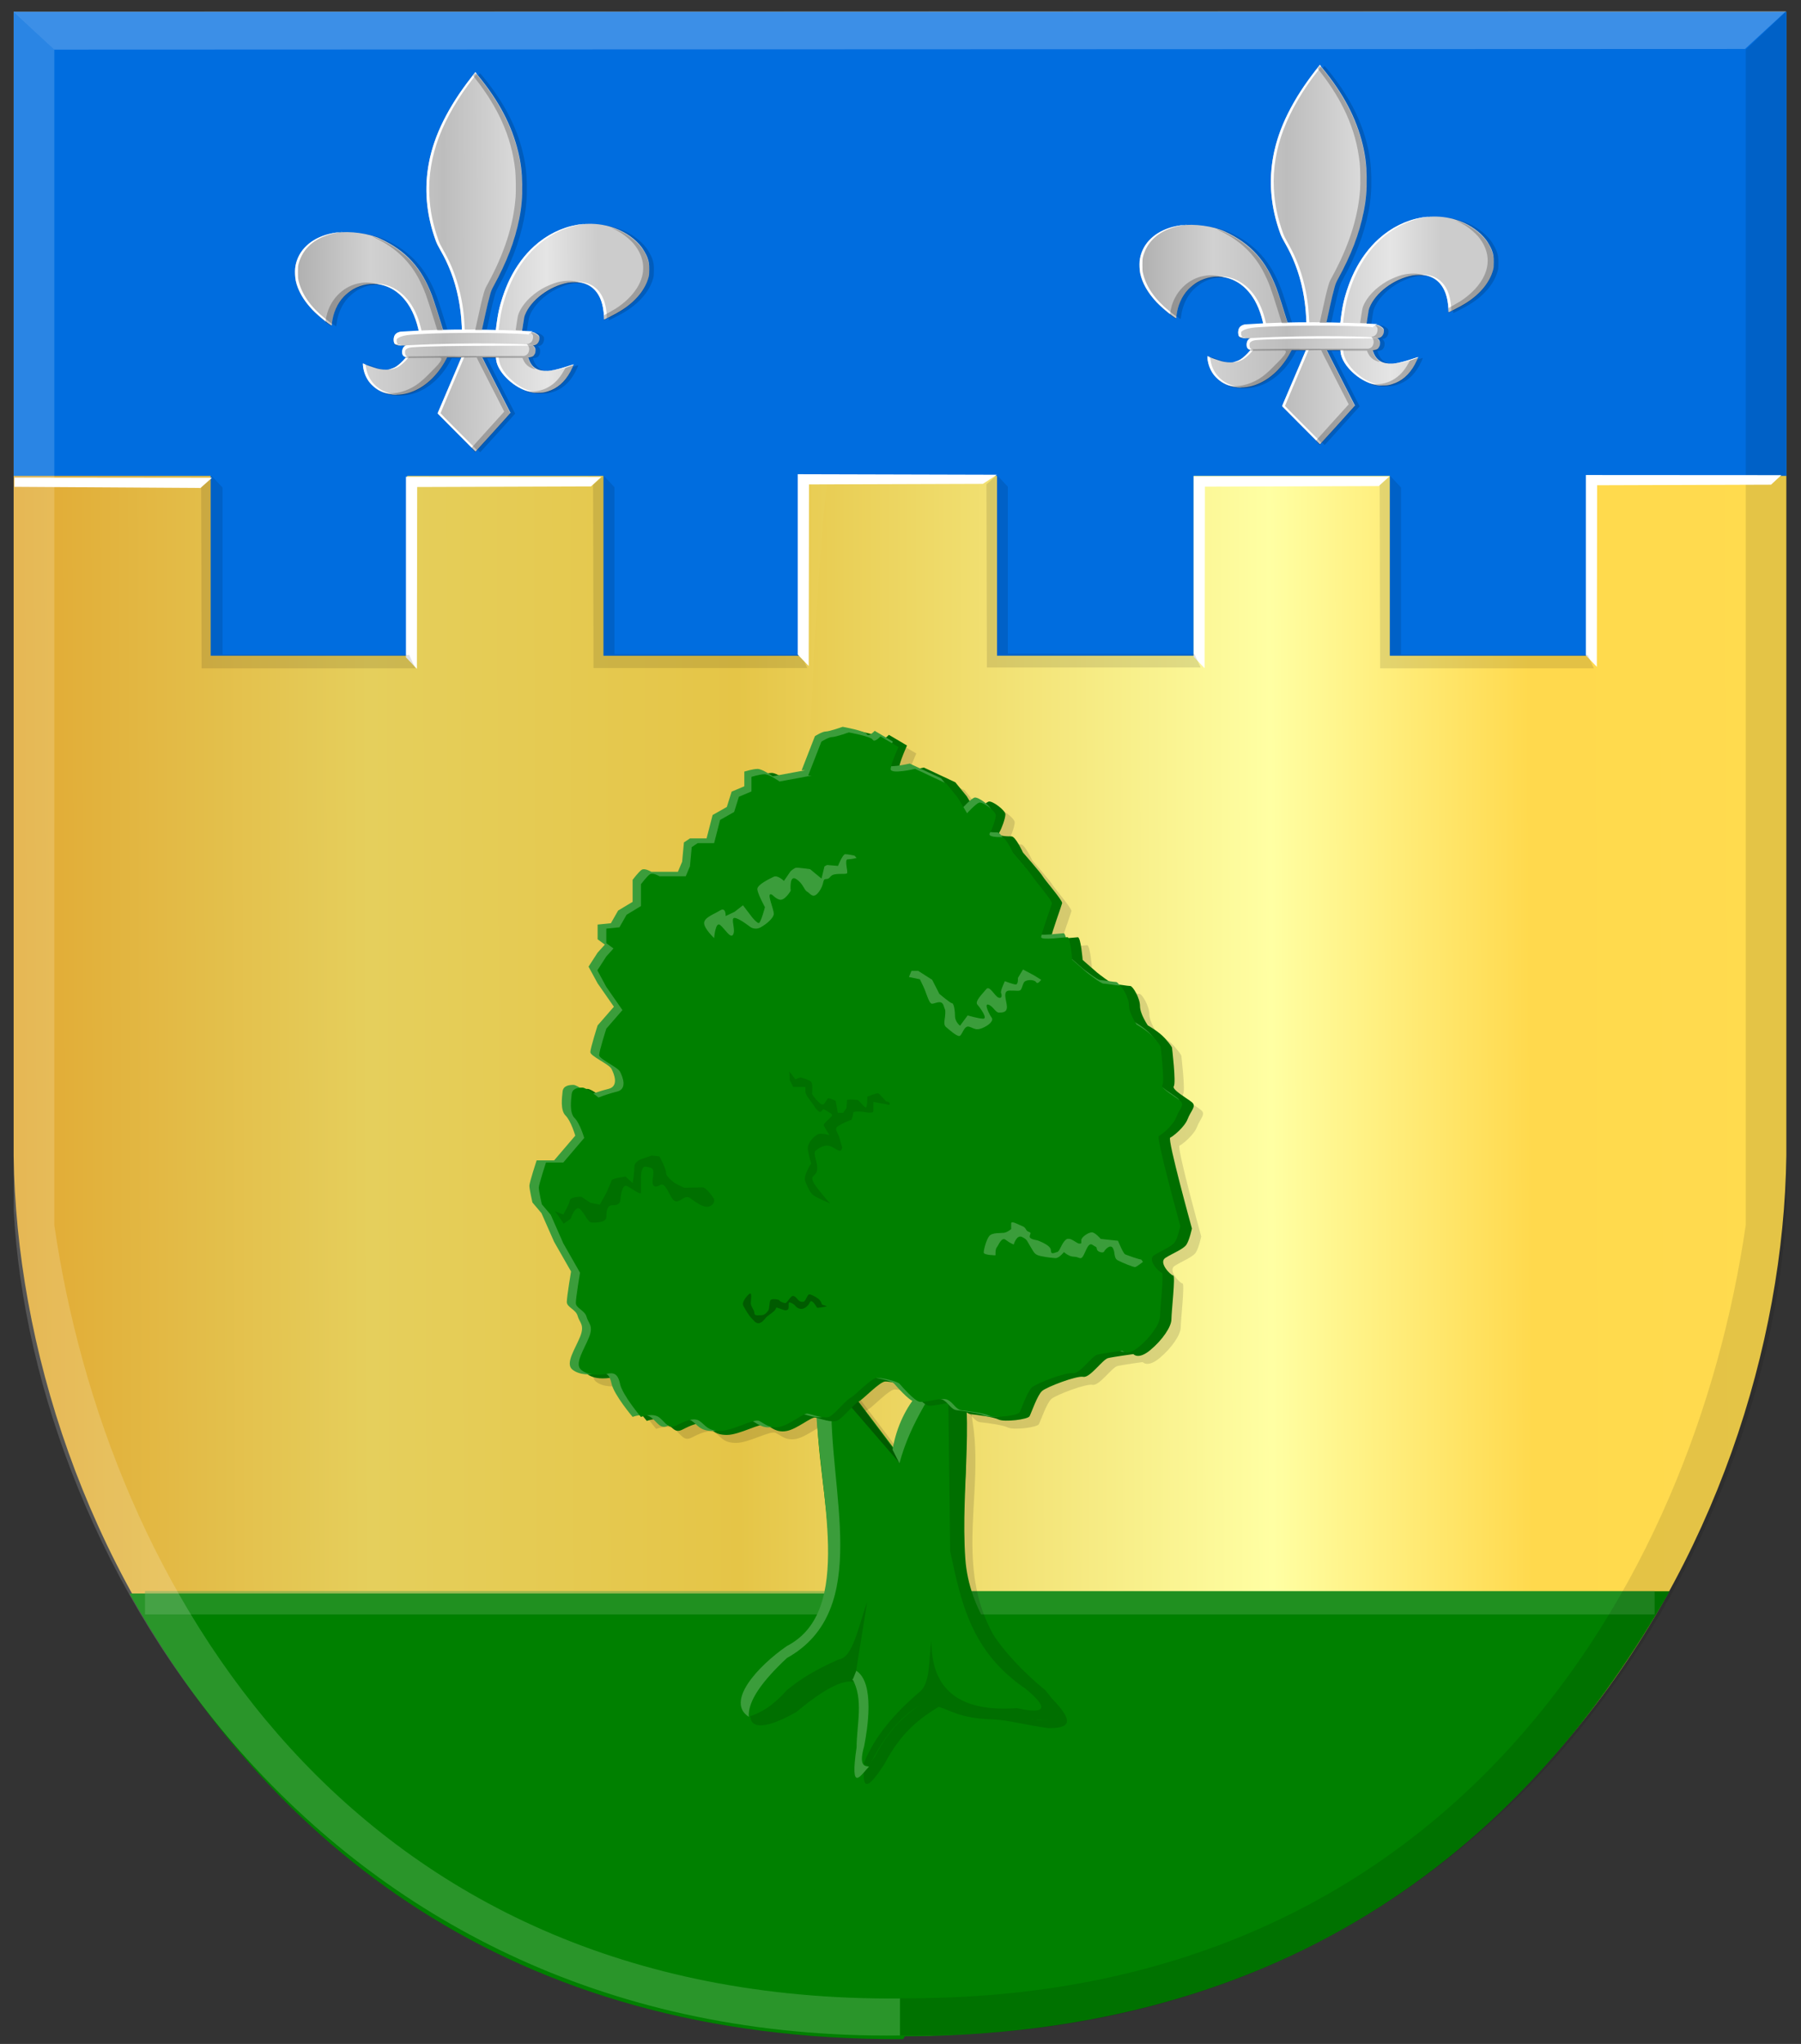 <?xml version="1.0" encoding="UTF-8" standalone="no"?>
<!-- Created with Inkscape (http://www.inkscape.org/) -->

<svg
   xmlns:dc="http://purl.org/dc/elements/1.1/"
   xmlns:cc="http://creativecommons.org/ns#"
   xmlns:rdf="http://www.w3.org/1999/02/22-rdf-syntax-ns#"
   xmlns:svg="http://www.w3.org/2000/svg"
   xmlns="http://www.w3.org/2000/svg"
   xmlns:xlink="http://www.w3.org/1999/xlink"
   xmlns:sodipodi="http://sodipodi.sourceforge.net/DTD/sodipodi-0.dtd"
   xmlns:inkscape="http://www.inkscape.org/namespaces/inkscape"
   width="195.64"
   height="221.928"
   id="svg9634"
   version="1.1"
   inkscape:version="0.48.4 r9939"
   sodipodi:docname="Nieuw document 16">
  <rect width="100%" height="100%" fill="#333333" stroke="none"/>
  <defs
     id="defs9636">
    <linearGradient
       inkscape:collect="always"
       xlink:href="#linearGradient3944-0-4-9-6-8-2-3-8-6-1-6-0-6-8-6-8-4-2-3-6-2-7-4-1"
       id="linearGradient8314-9-4"
       gradientUnits="userSpaceOnUse"
       gradientTransform="matrix(-8.013,0,0,7.899,541.396,641.812)"
       x1="-133.712"
       y1="76.131"
       x2="-51.395"
       y2="76.131" />
    <linearGradient
       id="linearGradient3944-0-4-9-6-8-2-3-8-6-1-6-0-6-8-6-8-4-2-3-6-2-7-4-1"
       inkscape:collect="always">
      <stop
         id="stop3946-9-5-7-1-0-7-1-4-5-3-9-9-1-8-0-0-3-0-1-2-5-6-8-1"
         offset="0"
         style="stop-color:#000000;stop-opacity:1;" />
      <stop
         id="stop3948-4-5-3-8-6-2-2-5-1-8-8-0-3-0-2-8-1-0-9-1-7-1-8-3"
         offset="1"
         style="stop-color:#000000;stop-opacity:0;" />
    </linearGradient>
    <linearGradient
       inkscape:collect="always"
       xlink:href="#linearGradient4497-2-6-7-4-3-7-9-1-3-1-4-9-4-3-6-3-7-1-7-2"
       id="linearGradient9454-5-8-7-1-1"
       gradientUnits="userSpaceOnUse"
       gradientTransform="translate(358.793,534.155)"
       x1="-60.991"
       y1="78.148"
       x2="21.327"
       y2="78.148" />
    <linearGradient
       id="linearGradient4497-2-6-7-4-3-7-9-1-3-1-4-9-4-3-6-3-7-1-7-2"
       inkscape:collect="always">
      <stop
         id="stop4499-3-8-4-7-4-9-9-9-0-3-8-1-3-3-5-6-5-1-4-3"
         offset="0"
         style="stop-color:#ffffff;stop-opacity:1;" />
      <stop
         id="stop4501-3-5-3-3-1-5-7-7-0-9-6-3-9-4-0-1-8-5-0-3"
         offset="1"
         style="stop-color:#ffffff;stop-opacity:0;" />
    </linearGradient>
    <linearGradient
       y2="78.148"
       x2="21.327"
       y1="78.148"
       x1="-60.991"
       gradientTransform="matrix(8.04,0,0,7.899,787.374,626.298)"
       gradientUnits="userSpaceOnUse"
       id="linearGradient9632"
       xlink:href="#linearGradient4497-2-6-7-4-3-7-9-1-3-1-4-9-4-3-6-3-7-1-7-2"
       inkscape:collect="always" />
    <linearGradient
       inkscape:collect="always"
       xlink:href="#linearGradient4070-9-0-5"
       id="linearGradient5734"
       gradientUnits="userSpaceOnUse"
       x1="309.286"
       y1="148.853"
       x2="320.714"
       y2="148.853"
       gradientTransform="translate(458.427,563.081)" />
    <linearGradient
       id="linearGradient4070-9-0-5">
      <stop
         style="stop-color:#a3a3a3;stop-opacity:1;"
         offset="0"
         id="stop4072-5-5-3" />
      <stop
         style="stop-color:#b0b0b0;stop-opacity:1;"
         offset="0.143"
         id="stop4074-5-2-2" />
      <stop
         id="stop4076-40-4-9"
         offset="0.321"
         style="stop-color:#d1d1d1;stop-opacity:1;" />
      <stop
         style="stop-color:#bdbdbd;stop-opacity:1;"
         offset="0.5"
         id="stop4078-3-2-7" />
      <stop
         id="stop4080-4-3-3"
         offset="0.75"
         style="stop-color:#e5e5e5;stop-opacity:1;" />
      <stop
         style="stop-color:#cccccc;stop-opacity:1;"
         offset="0.875"
         id="stop4082-1-8-7" />
      <stop
         id="stop4084-2-5-4"
         offset="1"
         style="stop-color:#cccccc;stop-opacity:1;" />
    </linearGradient>
    <linearGradient
       gradientUnits="userSpaceOnUse"
       y2="148.853"
       x2="320.714"
       y1="148.853"
       x1="309.286"
       id="linearGradient5702"
       xlink:href="#linearGradient4070-9-0-5"
       inkscape:collect="always" />
    <linearGradient
       id="linearGradient4053-4">
      <stop
         style="stop-color:#cc992d;stop-opacity:1;"
         offset="0"
         id="stop4055-9" />
      <stop
         style="stop-color:#e1a832;stop-opacity:1;"
         offset="0.143"
         id="stop4057-8" />
      <stop
         id="stop4059-2"
         offset="0.321"
         style="stop-color:#e5cf5c;stop-opacity:1;" />
      <stop
         style="stop-color:#e5c547;stop-opacity:1;"
         offset="0.5"
         id="stop4061-4" />
      <stop
         id="stop4063-5"
         offset="0.75"
         style="stop-color:#ffffa3;stop-opacity:1;" />
      <stop
         style="stop-color:#ffd94d;stop-opacity:1;"
         offset="0.875"
         id="stop4065-2" />
      <stop
         id="stop4067-9"
         offset="1"
         style="stop-color:#ffdb4e;stop-opacity:1;" />
    </linearGradient>
    <linearGradient
       gradientUnits="userSpaceOnUse"
       y2="148.257"
       x2="305.824"
       y1="148.257"
       x1="294.712"
       id="linearGradient5694"
       xlink:href="#linearGradient4053-4"
       inkscape:collect="always"
       gradientTransform="translate(458.427,563.081)" />
    <linearGradient
       inkscape:collect="always"
       xlink:href="#linearGradient4053-4"
       id="linearGradient10520"
       x1="270.49"
       y1="612.924"
       x2="461.455"
       y2="612.333"
       gradientUnits="userSpaceOnUse" />
    <linearGradient
       inkscape:collect="always"
       xlink:href="#linearGradient4053-4"
       id="linearGradient10528"
       x1="270.369"
       y1="613.523"
       x2="459.154"
       y2="612.931"
       gradientUnits="userSpaceOnUse" />
    <linearGradient
       inkscape:collect="always"
       xlink:href="#linearGradient4070-9-0-5"
       id="linearGradient10536"
       x1="56.586"
       y1="498.075"
       x2="180.139"
       y2="498.075"
       gradientUnits="userSpaceOnUse" />
    <linearGradient
       inkscape:collect="always"
       xlink:href="#linearGradient4070-9-0-5"
       id="linearGradient10544"
       x1="-195.095"
       y1="500.738"
       x2="-72.236"
       y2="500.093"
       gradientUnits="userSpaceOnUse" />
  </defs>
  <sodipodi:namedview
     id="base"
     pagecolor="#ffffff"
     bordercolor="#666666"
     borderopacity="1.0"
     inkscape:pageopacity="0.0"
     inkscape:pageshadow="2"
     inkscape:zoom="1.4"
     inkscape:cx="75.474649"
     inkscape:cy="114.92442"
     inkscape:document-units="px"
     inkscape:current-layer="layer1-4"
     showgrid="false"
     fit-margin-top="0"
     fit-margin-left="0"
     fit-margin-right="0"
     fit-margin-bottom="0"
     inkscape:window-width="1600"
     inkscape:window-height="837"
     inkscape:window-x="-8"
     inkscape:window-y="-8"
     inkscape:window-maximized="1" />
  <g
     inkscape:label="Laag 1"
     inkscape:groupmode="layer"
     id="layer1"
     transform="translate(-34.329,-178.15)">
    <g
       transform="matrix(1.184,0,0,1.207,-317.394,-449.752)"
       id="layer1-4"
       inkscape:label="Laag 1">
      <path
         inkscape:connector-curvature="0"
         sodipodi:nodetypes="ccccc"
         id="path2836"
         d="m 379.633,521.3 -81.317,0 0,102.884 c 0.454,33.968 25.321,78.95 81.317,79.196 z"
         style="fill:url(#linearGradient10528);fill-opacity:1;stroke:#000000;stroke-width:1px;stroke-linecap:butt;stroke-linejoin:miter;stroke-opacity:0" />
      <path
         inkscape:connector-curvature="0"
         sodipodi:nodetypes="ccccc"
         id="path2836-5"
         d="m 379.637,521.293 81.317,0 0,102.884 c -0.454,33.968 -25.321,78.95 -81.317,79.196 -8.303,-59.717 -14.042,-119.735 0,-182.08 z"
         style="fill:url(#linearGradient10520);fill-opacity:1;stroke:#000000;stroke-width:1px;stroke-linecap:butt;stroke-linejoin:miter;stroke-opacity:0" />
      <path
         style="fill:#008000;stroke:#000000;stroke-width:1px;stroke-linecap:butt;stroke-linejoin:miter;stroke-opacity:0"
         d="m 4142,1516 96,210 -96,171.82 C 3795.483,1899.522 3588.245,1728.861 3465.884,1516 z"
         id="path4024"
         inkscape:connector-curvature="0"
         transform="matrix(0.105,0,0,0.105,-54.98,504.383)"
         sodipodi:nodetypes="ccccc" />
      <path
         style="fill:#008000;stroke:#000000;stroke-width:0.105px;stroke-linecap:butt;stroke-linejoin:miter;stroke-opacity:0"
         d="m 379.225,663.358 -10.084,22.02 10.084,18.017 c 36.399,0.178 58.168,-17.717 71.021,-40.037 z"
         id="path4024-1"
         inkscape:connector-curvature="0"
         sodipodi:nodetypes="ccccc" />
      <rect
         style="fill:#47a347;fill-opacity:0.462;stroke:#000000;stroke-width:0.011;stroke-miterlimit:4;stroke-opacity:0;stroke-dasharray:none"
         id="rect4812"
         width="138.505"
         height="2.097"
         x="310.364"
         y="663.346" />
      <path
         style="fill:#000000;fill-opacity:0.131;stroke:#000000;stroke-width:0.058px;stroke-linecap:butt;stroke-linejoin:miter;stroke-opacity:0"
         d="m 372.881,647.553 c -0.085,7.691 3.83,17.862 -2.769,21.514 -4.368,2.989 -6.724,8.886 0,5.168 7.302,-5.983 6.737,-1.012 6.425,3.606 -0.713,4.189 0.332,3.065 1.662,1.082 1.48,-2.803 3.212,-4.106 4.985,-5.168 1.288,0.399 1.937,1.021 4.967,1.136 1.443,0.055 3.092,0.524 5.113,0.787 1.545,-0.017 2.713,-0.261 0.332,-2.644 -11.046,-8.077 -5.893,-16.636 -7.311,-24.999 l -0.665,-5.288 c -2.317,2.727 -5.523,5.212 -5.649,8.533 l -4.541,-5.889 z"
         id="path16475"
         inkscape:connector-curvature="0"
         sodipodi:nodetypes="ccccccsccccccc" />
      <path
         style="fill:#000000;fill-opacity:0.129;stroke:#000000;stroke-width:0.058px;stroke-linecap:butt;stroke-linejoin:miter;stroke-opacity:0"
         d="m 373.102,590.584 -2.991,0.541 c 0,0 -0.942,-0.661 -1.385,-0.661 -0.443,0 -1.218,0.24 -1.218,0.24 l 0,1.322 -1.163,0.481 -0.443,1.382 -1.302,0.721 -0.554,2.103 -1.523,0 -0.554,0.361 -0.166,1.743 -0.388,0.901 -0.886,0 -1.551,0 c 0,0 -0.609,-0.361 -0.886,-0.18 -0.277,0.18 -0.831,0.901 -0.831,0.901 l 0,1.983 -1.329,0.781 -0.665,1.142 -1.218,0.12 0,1.322 0.665,0.481 -0.665,0.721 -0.831,1.262 0.831,1.502 1.495,2.103 -1.495,1.683 c 0,0 -0.665,2.043 -0.665,2.404 0,0.361 1.717,1.082 1.938,1.502 0.222,0.421 0.72,1.562 -0.277,1.803 -0.997,0.24 -1.717,0.541 -1.717,0.541 0,0 -1.108,-0.901 -1.495,-0.901 -0.388,0 -0.942,0.06 -0.997,0.601 -0.055,0.541 -0.222,1.683 0.277,2.163 0.498,0.481 0.886,1.803 0.886,1.803 0,0 -1.938,2.223 -1.938,2.223 l -1.606,0 c 0,0 -0.665,1.983 -0.665,2.284 0,0.3 0.277,1.502 0.277,1.502 l 0.831,0.962 1.163,2.584 1.551,2.662 c 0,0 -0.388,2.266 -0.388,2.746 0,0.481 0.831,0.661 0.997,1.262 0.166,0.601 0.665,0.781 0.222,1.863 -0.443,1.082 -1.385,2.404 -0.72,2.945 0.665,0.541 1.717,0.481 2.326,0.361 0.609,-0.12 1.052,-0.12 1.274,0.901 0.222,1.022 1.938,3.005 1.938,3.005 0,0 1.108,-0.421 1.717,0.06 0.609,0.481 0.831,1.082 1.551,0.721 0.72,-0.361 1.606,-0.781 2.16,-0.421 0.554,0.361 0.72,0.901 1.911,0.901 1.191,0 3.129,-1.142 3.628,-0.901 0.498,0.24 0.942,0.721 1.883,0.541 0.942,-0.18 2.215,-1.262 2.603,-1.202 0.388,0.06 1.606,0.541 2.105,0.24 0.498,-0.3 1.495,-1.502 1.883,-1.683 0.388,-0.18 1.938,-1.803 2.437,-1.803 0.498,0 1.883,0.3 2.105,0.541 0.222,0.24 1.329,1.502 1.828,1.623 0.498,0.12 2.049,-0.421 2.603,-0.18 0.554,0.24 0.775,0.901 1.329,0.962 0.554,0.06 2.049,0.24 2.548,0.481 0.498,0.24 2.658,0 2.825,-0.3 0.166,-0.3 0.72,-1.923 1.163,-2.284 0.443,-0.361 3.157,-1.382 3.766,-1.262 0.609,0.12 1.772,-1.562 2.271,-1.683 0.498,-0.12 2.326,-0.361 2.326,-0.361 0,0 0.443,0.541 1.551,-0.361 1.108,-0.901 1.938,-2.103 1.938,-2.764 0,-0.661 0.388,-3.948 0.166,-3.948 -0.222,0 -1.385,-1.16 -0.72,-1.58 0.665,-0.421 1.662,-0.781 1.938,-1.202 0.277,-0.421 0.498,-1.442 0.498,-1.442 0,0 -2.271,-8.053 -1.994,-8.173 0.277,-0.12 1.329,-0.962 1.606,-1.683 0.277,-0.721 0.831,-1.142 0.388,-1.502 -0.443,-0.361 -1.883,-1.142 -1.662,-1.442 0.222,-0.3 -0.166,-3.478 -0.166,-3.478 0,0 -0.111,-0.248 -0.665,-0.849 -0.554,-0.601 -1.551,-1.142 -1.551,-1.142 0,0 -0.72,-1.022 -0.72,-1.743 0,-0.721 -0.665,-1.803 -0.886,-1.803 -0.222,0 -1.274,-0.18 -1.495,-0.18 -0.222,0 -1.551,-1.022 -1.551,-1.022 l -1.329,-1.142 c 0,0 -0.166,-2.043 -0.443,-2.043 -0.277,0 -2.437,0.3 -2.437,0 0,-0.3 0.942,-2.824 0.997,-3.065 0.055,-0.24 -1.606,-2.103 -1.772,-2.404 -0.166,-0.3 -1.828,-2.163 -1.828,-2.163 0,0 -0.665,-1.442 -1.052,-1.442 -0.388,0 -1.329,0 -1.108,-0.361 0.222,-0.361 0.554,-1.262 0.554,-1.623 0,-0.361 -1.218,-1.262 -1.551,-1.142 -0.332,0.12 -1.108,0.962 -1.108,0.962 l -0.886,-1.442 -1.052,-1.262 -2.88,-1.322 c 0,0 -2.326,0.541 -2.271,0 0.055,-0.541 0.72,-1.983 0.72,-1.983 l -1.662,-0.962 c 0,0 -0.554,0.601 -0.72,0.3 -0.166,-0.3 -2.215,-0.661 -2.215,-0.661 0,0 -1.218,0.421 -1.551,0.421 -0.332,0 -0.997,0.421 -0.997,0.421 l -1.218,3.065 z"
         id="path16489"
         inkscape:connector-curvature="0" />
      <path
         style="fill:#008000;stroke:#000000;stroke-width:0.058px;stroke-linecap:butt;stroke-linejoin:miter;stroke-opacity:0"
         d="m 372.026,646.837 c -0.085,7.691 3.83,17.862 -2.769,21.514 -4.368,2.989 -6.724,8.886 0,5.168 7.302,-5.983 6.737,-1.012 6.425,3.606 -0.713,4.189 0.332,3.065 1.662,1.082 1.48,-2.803 3.212,-4.106 4.985,-5.168 1.288,0.399 1.937,1.021 4.967,1.136 1.443,0.055 3.092,0.524 5.113,0.787 1.545,-0.017 2.713,-0.261 0.332,-2.644 -11.046,-8.077 -5.893,-16.636 -7.311,-24.999 l -0.665,-5.288 c -2.317,2.727 -5.523,5.212 -5.649,8.533 l -4.541,-5.889 z"
         id="path16475-4"
         inkscape:connector-curvature="0"
         sodipodi:nodetypes="ccccccsccccccc" />
      <path
         style="fill:#3b9d3b;fill-opacity:1;stroke:#000000;stroke-width:0.058px;stroke-linecap:butt;stroke-linejoin:miter;stroke-opacity:0"
         d="m 371.915,646.476 c 0.284,8.171 3.575,18.652 -2.658,21.814 -2.687,1.817 -5.654,5.025 -3.489,6.37 -0.114,-1.416 1.244,-3.232 3.489,-5.288 7.931,-4.333 3.766,-15.114 4.098,-23.497 l -1.329,0.841 z"
         id="path16477-8"
         inkscape:connector-curvature="0"
         sodipodi:nodetypes="ccccccc" />
      <path
         style="fill:#006f00;fill-opacity:1;stroke:#000000;stroke-width:0.058px;stroke-linecap:butt;stroke-linejoin:miter;stroke-opacity:0"
         d="m 365.878,674.6 0.03,0.123 c 1.235,0.284 2.245,-0.654 3.349,-1.084 3.112,-2.44 5.159,-3.149 6.203,-2.223 l 1.163,-7.091 c -0.774,2.052 -1.287,5.025 -2.603,5.168 -2.147,0.921 -3.648,1.843 -4.763,2.764 -1.297,1.43 -2.375,2.03 -3.378,2.344 z"
         id="path16479-6"
         inkscape:connector-curvature="0"
         sodipodi:nodetypes="cccccccc" />
      <path
         style="fill:#3b9d3b;fill-opacity:1;stroke:#000000;stroke-width:0.058px;stroke-linecap:butt;stroke-linejoin:miter;stroke-opacity:0"
         d="m 375.266,671.235 c 1.056,1.869 0.396,4.079 0.388,6.16 -0.643,4.26 0.395,2.502 1.163,1.713 -0.584,0.062 -0.914,-0.272 -0.471,-1.803 0.304,-1.513 1.007,-5.705 -0.72,-6.791 l -0.36,0.871 z"
         id="path16481-5"
         inkscape:connector-curvature="0"
         sodipodi:nodetypes="ccccccc" />
      <path
         style="fill:#006f00;fill-opacity:1;stroke:#000000;stroke-width:0.058px;stroke-linecap:butt;stroke-linejoin:miter;stroke-opacity:0"
         d="m 376.789,679.137 c 1.478,-2.936 3.287,-5.094 5.649,-5.949 1.902,0.827 3.803,0.997 5.705,1.202 3.167,0.309 8.285,1.888 4.846,-2.103 -4.11,-3.323 -7.027,-7.247 -7.36,-11.858 -0.465,-6.44 1.046,-13.73 -0.753,-18.4 l -0.831,2.163 0.194,15.564 c 0.991,4.477 1.838,8.993 6.923,12.379 1.997,1.623 2.069,2.361 -0.803,1.743 -5.134,0.361 -7.872,-1.544 -7.837,-6.069 -0.279,1.691 -0.045,3.937 -1.191,4.687 -2.183,1.86 -4.033,3.902 -5.04,6.4 z"
         id="path16483-0"
         inkscape:connector-curvature="0"
         sodipodi:nodetypes="ccccsccccccccc" />
      <path
         style="fill:#005b00;fill-opacity:1;stroke:#000000;stroke-width:0.058px;stroke-linecap:butt;stroke-linejoin:miter;stroke-opacity:0"
         d="m 374.518,644.613 -0.72,0.631 5.871,6.67 -0.554,-1.232 z"
         id="path16485-9"
         inkscape:connector-curvature="0" />
      <path
         style="fill:#3b9d3b;fill-opacity:1;stroke:#000000;stroke-width:0.058px;stroke-linecap:butt;stroke-linejoin:miter;stroke-opacity:0"
         d="m 378.949,650.623 c 0.81,-4.471 3.55,-6.278 5.898,-8.623 -2.048,3.136 -4.274,6.182 -5.261,9.855 z"
         id="path16487-0"
         inkscape:connector-curvature="0"
         sodipodi:nodetypes="cccc" />
      <path
         style="fill:#006f00;fill-opacity:1;stroke:#000000;stroke-width:0.058px;stroke-linecap:butt;stroke-linejoin:miter;stroke-opacity:0"
         d="m 372.248,589.868 -2.991,0.541 c 0,0 -0.942,-0.661 -1.385,-0.661 -0.443,0 -1.218,0.24 -1.218,0.24 l 0,1.322 -1.163,0.481 -0.443,1.382 -1.302,0.721 -0.554,2.103 -1.523,0 -0.554,0.361 -0.166,1.743 -0.388,0.901 -0.886,0 -1.551,0 c 0,0 -0.609,-0.361 -0.886,-0.18 -0.277,0.18 -0.831,0.901 -0.831,0.901 l 0,1.983 -1.329,0.781 -0.665,1.142 -1.218,0.12 0,1.322 0.665,0.481 -0.665,0.721 -0.831,1.262 0.831,1.502 1.495,2.103 -1.495,1.683 c 0,0 -0.665,2.043 -0.665,2.404 0,0.361 1.717,1.082 1.938,1.502 0.222,0.421 0.72,1.562 -0.277,1.803 -0.997,0.24 -1.717,0.541 -1.717,0.541 0,0 -1.108,-0.901 -1.495,-0.901 -0.388,0 -0.942,0.06 -0.997,0.601 -0.056,0.541 -0.222,1.683 0.277,2.163 0.498,0.481 0.886,1.803 0.886,1.803 0,0 -1.938,2.223 -1.938,2.223 l -1.606,0 c 0,0 -0.665,1.983 -0.665,2.284 0,0.3 0.277,1.502 0.277,1.502 l 0.831,0.962 1.163,2.584 1.551,2.662 c 0,0 -0.388,2.266 -0.388,2.746 0,0.481 0.831,0.661 0.997,1.262 0.166,0.601 0.665,0.781 0.222,1.863 -0.443,1.082 -1.385,2.404 -0.72,2.945 0.665,0.541 1.717,0.481 2.326,0.361 0.609,-0.12 1.052,-0.12 1.274,0.901 0.222,1.022 1.938,3.005 1.938,3.005 0,0 1.108,-0.421 1.717,0.06 0.609,0.481 0.831,1.082 1.551,0.721 0.72,-0.361 1.606,-0.781 2.16,-0.421 0.554,0.361 0.72,0.901 1.911,0.901 1.191,0 3.129,-1.142 3.628,-0.901 0.498,0.24 0.942,0.721 1.883,0.541 0.942,-0.18 2.215,-1.262 2.603,-1.202 0.388,0.06 1.606,0.541 2.105,0.24 0.498,-0.3 1.495,-1.502 1.883,-1.683 0.388,-0.18 1.938,-1.803 2.437,-1.803 0.498,0 1.883,0.3 2.105,0.541 0.222,0.24 1.329,1.502 1.828,1.623 0.498,0.12 2.049,-0.421 2.603,-0.18 0.554,0.24 0.775,0.901 1.329,0.961 0.554,0.06 2.049,0.24 2.548,0.481 0.498,0.24 2.658,0 2.825,-0.3 0.166,-0.3 0.72,-1.923 1.163,-2.284 0.443,-0.361 3.157,-1.382 3.766,-1.262 0.609,0.12 1.772,-1.562 2.271,-1.683 0.498,-0.12 2.326,-0.361 2.326,-0.361 0,0 0.443,0.541 1.551,-0.361 1.108,-0.901 1.938,-2.103 1.938,-2.764 0,-0.661 0.388,-3.948 0.166,-3.948 -0.222,0 -1.385,-1.16 -0.72,-1.58 0.665,-0.421 1.662,-0.781 1.938,-1.202 0.277,-0.421 0.498,-1.442 0.498,-1.442 0,0 -2.271,-8.053 -1.994,-8.173 0.277,-0.12 1.329,-0.962 1.606,-1.683 0.277,-0.721 0.831,-1.142 0.388,-1.502 -0.443,-0.361 -1.883,-1.142 -1.662,-1.442 0.222,-0.3 -0.166,-3.478 -0.166,-3.478 0,0 -0.111,-0.248 -0.665,-0.849 -0.554,-0.601 -1.551,-1.142 -1.551,-1.142 0,0 -0.72,-1.022 -0.72,-1.743 0,-0.721 -0.665,-1.803 -0.886,-1.803 -0.222,0 -1.274,-0.18 -1.495,-0.18 -0.222,0 -1.551,-1.022 -1.551,-1.022 l -1.329,-1.142 c 0,0 -0.166,-2.043 -0.443,-2.043 -0.277,0 -2.437,0.3 -2.437,0 0,-0.3 0.942,-2.824 0.997,-3.065 0.056,-0.24 -1.606,-2.103 -1.772,-2.404 -0.166,-0.3 -1.828,-2.163 -1.828,-2.163 0,0 -0.665,-1.442 -1.052,-1.442 -0.388,0 -1.329,0 -1.108,-0.361 0.222,-0.361 0.554,-1.262 0.554,-1.623 0,-0.361 -1.218,-1.262 -1.551,-1.142 -0.332,0.12 -1.108,0.962 -1.108,0.962 l -0.886,-1.442 -1.052,-1.262 -2.88,-1.322 c 0,0 -2.326,0.541 -2.271,0 0.055,-0.541 0.72,-1.983 0.72,-1.983 l -1.662,-0.962 c 0,0 -0.554,0.601 -0.72,0.3 -0.166,-0.3 -2.215,-0.661 -2.215,-0.661 0,0 -1.218,0.421 -1.551,0.421 -0.332,0 -0.997,0.421 -0.997,0.421 l -1.218,3.065 z"
         id="path16489-0"
         inkscape:connector-curvature="0" />
      <path
         style="fill:#3b9d3b;fill-opacity:1;stroke:#000000;stroke-width:0.058px;stroke-linecap:butt;stroke-linejoin:miter;stroke-opacity:0"
         d="m 370.946,589.507 -2.991,0.541 c 0,0 -0.942,-0.661 -1.385,-0.661 -0.443,0 -1.218,0.24 -1.218,0.24 l 0,1.322 -1.163,0.481 -0.443,1.382 -1.302,0.721 -0.554,2.103 -1.523,0 -0.554,0.361 -0.166,1.743 -0.388,0.901 -0.886,0 -1.551,0 c 0,0 -0.609,-0.361 -0.886,-0.18 -0.277,0.18 -0.831,0.901 -0.831,0.901 l 0,1.983 -1.329,0.781 -0.665,1.142 -1.218,0.12 0,1.322 0.665,0.481 -0.665,0.721 -0.831,1.262 0.831,1.502 1.495,2.103 -1.495,1.683 c 0,0 -0.665,2.043 -0.665,2.404 0,0.361 1.717,1.082 1.938,1.502 0.222,0.421 0.72,1.562 -0.277,1.803 -0.997,0.24 -1.717,0.541 -1.717,0.541 0,0 -1.108,-0.901 -1.495,-0.901 -0.388,0 -0.942,0.06 -0.997,0.601 -0.056,0.541 -0.222,1.683 0.277,2.163 0.498,0.481 0.886,1.803 0.886,1.803 0,0 -1.938,2.223 -1.938,2.223 l -1.606,0 c 0,0 -0.665,1.983 -0.665,2.284 0,0.3 0.277,1.502 0.277,1.502 l 0.831,0.962 1.163,2.584 1.551,2.662 c 0,0 -0.388,2.266 -0.388,2.746 0,0.481 0.831,0.661 0.997,1.262 0.166,0.601 0.665,0.781 0.222,1.863 -0.443,1.082 -1.385,2.404 -0.72,2.945 0.665,0.541 1.717,0.481 2.326,0.361 0.609,-0.12 1.052,-0.12 1.274,0.901 0.222,1.022 1.938,3.005 1.938,3.005 0,0 1.108,-0.421 1.717,0.06 0.609,0.481 0.831,1.082 1.551,0.721 0.72,-0.361 1.606,-0.781 2.16,-0.421 0.554,0.361 0.72,0.901 1.911,0.901 1.191,0 3.129,-1.142 3.628,-0.901 0.498,0.24 0.942,0.721 1.883,0.541 0.942,-0.18 2.215,-1.262 2.603,-1.202 0.388,0.06 1.606,0.541 2.105,0.24 0.498,-0.3 1.495,-1.502 1.883,-1.683 0.388,-0.18 1.938,-1.803 2.437,-1.803 0.498,0 1.883,0.3 2.105,0.541 0.222,0.24 1.329,1.502 1.828,1.623 0.498,0.12 2.049,-0.421 2.603,-0.18 0.554,0.24 0.775,0.901 1.329,0.962 0.554,0.06 2.049,0.24 2.548,0.481 0.498,0.24 2.658,0 2.825,-0.3 0.166,-0.3 0.72,-1.923 1.163,-2.284 0.443,-0.361 3.157,-1.382 3.766,-1.262 0.609,0.12 1.772,-1.562 2.271,-1.683 0.498,-0.12 2.326,-0.361 2.326,-0.361 0,0 0.443,0.541 1.551,-0.361 1.108,-0.901 1.938,-2.103 1.938,-2.764 0,-0.661 0.388,-3.948 0.166,-3.948 -0.222,0 -1.385,-1.16 -0.72,-1.58 0.665,-0.421 1.662,-0.781 1.938,-1.202 0.277,-0.421 0.498,-1.442 0.498,-1.442 0,0 -2.271,-8.053 -1.994,-8.173 0.277,-0.12 1.329,-0.962 1.606,-1.683 0.277,-0.721 0.831,-1.142 0.388,-1.502 -0.443,-0.361 -1.883,-1.142 -1.662,-1.442 0.222,-0.3 -0.166,-3.478 -0.166,-3.478 0,0 -0.111,-0.248 -0.665,-0.849 -0.554,-0.601 -1.551,-1.142 -1.551,-1.142 0,0 -0.72,-1.022 -0.72,-1.743 0,-0.721 -0.665,-1.803 -0.886,-1.803 -0.222,0 -1.274,-0.18 -1.495,-0.18 -0.222,0 -1.551,-1.022 -1.551,-1.022 l -1.329,-1.142 c 0,0 -0.166,-2.043 -0.443,-2.043 -0.277,0 -2.437,0.3 -2.437,0 0,-0.3 0.942,-2.824 0.997,-3.065 0.056,-0.24 -1.606,-2.103 -1.772,-2.404 -0.166,-0.3 -1.828,-2.163 -1.828,-2.163 0,0 -0.665,-1.442 -1.052,-1.442 -0.388,0 -1.329,0 -1.108,-0.361 0.222,-0.361 0.554,-1.262 0.554,-1.623 0,-0.361 -1.218,-1.262 -1.551,-1.142 -0.332,0.12 -1.108,0.962 -1.108,0.962 l -0.886,-1.442 -1.052,-1.262 -2.88,-1.322 c 0,0 -2.326,0.541 -2.271,0 0.056,-0.541 0.72,-1.983 0.72,-1.983 l -1.662,-0.962 c 0,0 -0.554,0.601 -0.72,0.3 -0.166,-0.3 -2.215,-0.661 -2.215,-0.661 0,0 -1.218,0.421 -1.551,0.421 -0.332,0 -0.997,0.421 -0.997,0.421 l -1.218,3.065 z"
         id="path16489-2-6"
         inkscape:connector-curvature="0" />
      <path
         style="fill:#008000;fill-opacity:1;stroke:#000000;stroke-width:0.057px;stroke-linecap:butt;stroke-linejoin:miter;stroke-opacity:0"
         d="m 371.543,589.984 -2.959,0.536 c 0,0 -0.932,-0.656 -1.37,-0.656 -0.438,0 -1.206,0.238 -1.206,0.238 l 0,1.311 -1.151,0.477 -0.438,1.371 -1.288,0.715 -0.548,2.086 -1.507,0 -0.548,0.358 -0.164,1.729 -0.384,0.894 -0.877,0 -1.534,0 c 0,0 -0.603,-0.358 -0.877,-0.179 -0.274,0.179 -0.822,0.894 -0.822,0.894 l 0,1.967 -1.315,0.775 -0.658,1.133 -1.206,0.119 0,1.311 0.658,0.477 -0.658,0.715 -0.822,1.252 0.822,1.49 1.48,2.086 -1.48,1.669 c 0,0 -0.658,2.027 -0.658,2.384 0,0.358 1.699,1.073 1.918,1.49 0.219,0.417 0.712,1.55 -0.274,1.788 -0.986,0.238 -1.699,0.536 -1.699,0.536 0,0 -1.096,-0.894 -1.48,-0.894 -0.384,0 -0.932,0.06 -0.986,0.596 -0.055,0.536 -0.219,1.669 0.274,2.146 0.493,0.477 0.877,1.788 0.877,1.788 0,0 -1.918,2.206 -1.918,2.206 l -1.589,0 c 0,0 -0.658,1.967 -0.658,2.265 0,0.298 0.274,1.49 0.274,1.49 l 0.822,0.954 1.151,2.563 1.534,2.641 c 0,0 -0.384,2.247 -0.384,2.724 0,0.477 0.822,0.656 0.986,1.252 0.164,0.596 0.658,0.775 0.219,1.848 -0.438,1.073 -1.37,2.384 -0.712,2.921 0.658,0.537 1.699,0.477 2.302,0.358 0.603,-0.119 1.041,-0.119 1.26,0.894 0.219,1.013 1.918,2.981 1.918,2.981 0,0 1.096,-0.417 1.699,0.06 0.603,0.477 0.822,1.073 1.534,0.715 0.712,-0.358 1.589,-0.775 2.137,-0.417 0.548,0.358 0.712,0.894 1.891,0.894 1.178,0 3.096,-1.133 3.59,-0.894 0.493,0.238 0.932,0.715 1.863,0.537 0.932,-0.179 2.192,-1.252 2.576,-1.192 0.384,0.06 1.589,0.536 2.083,0.238 0.493,-0.298 1.48,-1.49 1.863,-1.669 0.384,-0.179 1.918,-1.788 2.411,-1.788 0.493,0 1.863,0.298 2.083,0.536 0.219,0.238 1.315,1.49 1.808,1.609 0.493,0.119 2.028,-0.417 2.576,-0.179 0.548,0.238 0.767,0.894 1.315,0.954 0.548,0.06 2.028,0.238 2.521,0.477 0.493,0.238 2.631,0 2.795,-0.298 0.164,-0.298 0.712,-1.908 1.151,-2.265 0.438,-0.358 3.124,-1.371 3.727,-1.252 0.603,0.119 1.754,-1.55 2.247,-1.669 0.493,-0.119 2.302,-0.358 2.302,-0.358 0,0 0.438,0.536 1.534,-0.358 1.096,-0.894 1.918,-2.086 1.918,-2.742 0,-0.656 0.384,-3.916 0.164,-3.916 -0.219,0 -1.37,-1.151 -0.712,-1.568 0.658,-0.417 1.644,-0.775 1.918,-1.192 0.274,-0.417 0.493,-1.431 0.493,-1.431 0,0 -2.247,-7.988 -1.973,-8.107 0.274,-0.119 1.315,-0.954 1.589,-1.669 0.274,-0.715 0.822,-1.133 0.384,-1.49 -0.438,-0.358 -1.863,-1.133 -1.644,-1.431 0.219,-0.298 -0.164,-3.45 -0.164,-3.45 0,0 -0.11,-0.246 -0.658,-0.842 -0.548,-0.596 -1.534,-1.133 -1.534,-1.133 0,0 -0.712,-1.013 -0.712,-1.729 0,-0.715 -0.658,-1.788 -0.877,-1.788 -0.219,0 -1.26,-0.179 -1.48,-0.179 -0.219,0 -1.534,-1.013 -1.534,-1.013 l -1.315,-1.133 c 0,0 -0.164,-2.027 -0.438,-2.027 -0.274,0 -2.411,0.298 -2.411,0 0,-0.298 0.932,-2.802 0.986,-3.04 0.055,-0.238 -1.589,-2.086 -1.754,-2.384 -0.164,-0.298 -1.808,-2.146 -1.808,-2.146 0,0 -0.658,-1.431 -1.041,-1.431 -0.384,0 -1.315,0 -1.096,-0.358 0.219,-0.358 0.548,-1.252 0.548,-1.609 0,-0.358 -1.206,-1.252 -1.534,-1.133 -0.329,0.119 -1.096,0.954 -1.096,0.954 l -0.877,-1.431 -1.041,-1.252 -2.85,-1.311 c 0,0 -2.302,0.536 -2.247,0 0.055,-0.536 0.712,-1.967 0.712,-1.967 l -1.644,-0.954 c 0,0 -0.548,0.596 -0.712,0.298 -0.164,-0.298 -2.192,-0.656 -2.192,-0.656 0,0 -1.206,0.417 -1.534,0.417 -0.329,0 -0.986,0.417 -0.986,0.417 l -1.206,3.04 z"
         id="path16489-6-1"
         inkscape:connector-curvature="0" />
      <path
         style="fill:#005b00;fill-opacity:0.438;stroke:#000000;stroke-width:0.057px;stroke-linecap:butt;stroke-linejoin:miter;stroke-opacity:0"
         d="m 378.366,619.312 c 0,0 -0.603,-0.715 -0.74,-0.745 -0.137,-0.03 -0.986,0.298 -0.986,0.298 0,0 0,0.984 -0.137,0.984 -0.137,0 -0.658,-0.686 -0.767,-0.686 -0.11,0 -0.959,-0.089 -0.959,0.03 0,0.119 -0.055,0.715 -0.055,0.715 l -0.301,0.417 -0.493,0 -0.192,-1.073 c 0,0 -0.63,-0.328 -0.74,-0.209 -0.11,0.119 -0.274,0.566 -0.493,0.536 -0.219,-0.03 -0.932,-0.805 -0.932,-0.984 0,-0.179 0.11,-0.924 -0.137,-1.103 -0.247,-0.179 -0.932,-0.358 -0.932,-0.358 l -0.466,0.179 c 0,0 -0.63,-0.835 -0.575,-0.715 0.055,0.119 0.055,0.775 0.055,0.775 l 0.329,0.626 1.123,0 c 0,0 -0.055,0.417 0.055,0.656 0.11,0.238 0.712,1.013 0.712,1.013 0,0 0.329,0.566 0.575,0.566 0.247,0 0.11,-0.387 0.493,-0.149 0.384,0.238 0.74,0.358 0.548,0.566 -0.192,0.209 -0.767,0.656 -0.712,0.805 0.055,0.149 0.521,0.864 0.521,0.864 0,0 -0.767,-0.209 -1.069,-0.06 -0.301,0.149 -1.014,0.775 -0.904,1.401 0.11,0.626 0.301,1.222 0.301,1.222 0,0 -0.74,1.073 -0.548,1.58 0.192,0.507 0.466,1.103 0.795,1.311 0.329,0.209 1.507,0.715 1.507,0.715 0,0 -0.247,-0.238 -0.712,-0.805 -0.466,-0.566 -1.206,-1.371 -0.849,-1.669 0.356,-0.298 0.356,-0.477 0.356,-0.835 0,-0.358 -0.384,-1.252 -0.164,-1.431 0.219,-0.179 0.767,-0.596 1.288,-0.447 0.521,0.149 0.932,0.626 1.096,0.358 0.164,-0.268 0,-0.358 -0.137,-0.954 -0.137,-0.596 -0.603,-0.924 -0.164,-1.192 0.438,-0.268 1.069,-0.536 1.178,-0.536 0.11,0 0.192,-0.536 0.219,-0.686 0.027,-0.149 0.904,-0.06 0.904,-0.06 0,0 0.932,0.209 0.932,-0.06 0,-0.268 0,-0.835 0,-0.835 l 1.151,0.209 c 0,0 0.438,0.149 0.356,-0.06 -0.082,-0.209 -0.329,-0.179 -0.329,-0.179 z"
         id="path16491-5-3"
         inkscape:connector-curvature="0" />
      <path
         style="fill:#005b00;fill-opacity:0.43;stroke:#000000;stroke-width:0.057px;stroke-linecap:butt;stroke-linejoin:miter;stroke-opacity:0"
         d="m 362.583,628.082 c 0,0 -0.687,-1.054 -1.074,-1.054 -0.388,0 -1.434,0.042 -1.589,0.042 -0.155,0 -0.93,-0.421 -0.93,-0.421 0,0 -0.818,-0.548 -0.818,-0.927 0,-0.379 -0.603,-1.475 -0.603,-1.475 l -0.71,-0.084 -0.989,0.337 c 0,0 -0.6,0.211 -0.6,0.674 0,0.464 -0.155,1.475 -0.155,1.475 l -0.659,-0.59 c 0,0 -1.24,0.169 -1.279,0.337 -0.039,0.169 -0.486,1.138 -0.486,1.138 l -0.599,1.054 -0.853,-0.169 -0.853,-0.548 c 0,0 -1.008,0 -1.046,0.337 -0.039,0.337 -0.595,1.265 -0.595,1.265 l -0.761,-0.295 c 0,0 0.761,1.012 0.761,1.096 0,0.084 0.673,-0.421 0.673,-0.421 0,0 0.426,-1.307 0.891,-0.843 0.465,0.464 0.698,1.18 1.046,1.18 0.349,0 1.335,0.042 1.335,-0.506 0,-0.548 0.098,-1.054 0.563,-1.054 0.465,0 0.698,-0.084 0.736,-0.548 0.039,-0.464 0.194,-1.349 0.581,-1.18 0.388,0.169 1.298,0.885 1.298,0.59 0,-0.295 0,-0.801 0,-1.307 0,-0.506 0.098,-1.096 0.485,-1.012 0.388,0.084 0.659,0.084 0.659,0.506 0,0.422 -0.245,1.18 0.155,1.265 0.4,0.084 0.572,-0.506 1.003,0.126 0.431,0.632 0.547,1.222 0.973,1.222 0.426,0 0.775,-0.632 1.24,-0.295 0.465,0.337 1.212,0.885 1.705,0.759 0.493,-0.126 0.493,-0.506 0.493,-0.506 z"
         id="path16493-0-8"
         inkscape:connector-curvature="0" />
      <path
         style="fill:#005b00;fill-opacity:1;stroke:#000000;stroke-width:0.057px;stroke-linecap:butt;stroke-linejoin:miter;stroke-opacity:0"
         d="m 372.475,637.566 c 0,0 -0.077,-0.337 -0.349,-0.527 -0.271,-0.19 -0.659,-0.4 -0.833,-0.379 -0.174,0.021 -0.31,0.632 -0.504,0.653 -0.194,0.021 -0.329,0.021 -0.504,-0.169 -0.174,-0.19 -0.388,-0.464 -0.601,-0.295 -0.213,0.169 -0.426,0.569 -0.543,0.59 -0.116,0.021 -0.559,-0.148 -0.559,-0.232 0,-0.084 -0.72,-0.211 -0.836,-0.021 -0.116,0.19 -0.058,0.759 -0.213,0.948 -0.155,0.19 -0.329,0.4 -0.659,0.4 -0.329,0 -0.601,0.063 -0.601,-0.211 0,-0.274 -0.349,-0.59 -0.329,-0.906 0.019,-0.316 0.136,-1.012 -0.136,-0.801 -0.271,0.211 -0.717,0.759 -0.543,1.075 0.174,0.316 0.504,0.864 0.717,1.075 0.213,0.211 0.407,0.506 0.678,0.485 0.271,-0.021 0.465,-0.253 0.659,-0.485 0.194,-0.232 0.775,-0.527 0.891,-0.759 0.116,-0.232 0.026,-0.19 0.371,-0.084 0.346,0.105 0.539,0.253 0.752,0.105 0.213,-0.148 -0.077,-0.759 0.252,-0.632 0.329,0.126 0.368,0.211 0.465,0.316 0.097,0.105 0.446,0.422 0.911,0.126 0.465,-0.295 0.368,-0.717 0.639,-0.527 0.271,0.19 0.349,0.527 0.465,0.548 0.116,0.021 0.872,-0.126 0.872,-0.126 z"
         id="path16495-2-9"
         inkscape:connector-curvature="0" />
      <path
         style="fill:#3b9d3b;fill-opacity:1;stroke:#000000;stroke-width:0.057px;stroke-linecap:butt;stroke-linejoin:miter;stroke-opacity:0"
         d="m 401.771,633.52 c -0.194,0 -1.279,-0.379 -1.473,-0.464 -0.194,-0.084 -0.659,-1.222 -0.659,-1.222 l -1.589,-0.169 c 0,0 -0.504,-0.59 -0.814,-0.59 -0.31,0 -0.969,0.422 -0.969,0.717 0,0.295 0.039,0.295 -0.194,0.295 -0.233,0 -0.853,-0.674 -1.24,-0.337 -0.388,0.337 -0.543,1.054 -0.775,1.096 -0.233,0.042 -0.581,0.295 -0.581,-0.169 0,-0.464 -1.24,-0.885 -1.24,-0.885 0,0 -0.659,-0.084 -0.698,-0.295 -0.039,-0.211 0.233,-0.379 -0.077,-0.464 -0.31,-0.084 -0.233,-0.379 -0.581,-0.506 -0.349,-0.126 -1.046,-0.548 -1.046,-0.253 0,0.295 0,0.506 0,0.506 0,0 -0.349,0.295 -0.659,0.337 -0.31,0.042 -1.085,-0.042 -1.356,0.295 -0.271,0.337 -0.504,1.222 -0.504,1.475 0,0.253 1.085,0.253 1.085,0.253 0,0 -0.039,-0.548 0.116,-0.717 0.155,-0.169 0.426,-0.969 0.814,-0.674 0.388,0.295 0.736,0.422 0.736,0.422 0,0 0.271,-0.927 0.775,-0.674 0.504,0.253 0.426,0.337 0.775,0.885 0.349,0.548 0.349,0.717 1.008,0.843 0.659,0.126 0.891,0.126 1.24,0.169 0.349,0.042 0.814,-0.548 0.814,-0.548 0,0 0.426,0.422 0.93,0.422 0.504,0 0.62,0.422 0.93,-0.253 0.31,-0.674 0.465,-1.012 0.775,-0.801 0.31,0.211 0.349,0.126 0.388,0.379 0.039,0.253 0.581,0.379 0.659,0.211 0.077,-0.169 0.581,-0.717 0.814,-0.295 0.233,0.422 0.039,0.885 0.465,1.096 0.426,0.211 1.434,0.632 1.589,0.59 0.155,-0.042 0.698,-0.464 0.698,-0.464 z"
         id="path16497-8-3"
         inkscape:connector-curvature="0" />
      <path
         style="fill:#3b9d3b;fill-opacity:1;stroke:#000000;stroke-width:0.057px;stroke-linecap:butt;stroke-linejoin:miter;stroke-opacity:0"
         d="m 391.967,607.976 -1.046,-0.548 -0.465,0.759 c 0,0 0.039,0.59 -0.194,0.59 -0.233,0 -1.008,-0.295 -1.008,-0.295 0,0 -0.426,0.885 -0.349,1.054 0.077,0.169 0.116,0.548 -0.233,0.422 -0.349,-0.126 -0.814,-1.138 -1.124,-0.759 -0.31,0.379 -1.085,1.096 -0.814,1.391 0.271,0.295 0.969,1.265 0.543,1.265 -0.426,0 -1.434,-0.295 -1.434,-0.295 l -0.698,0.927 c 0,0 -0.465,-0.337 -0.465,-0.885 0,-0.548 -0.116,-1.138 -0.271,-1.138 -0.155,0 -1.163,-0.843 -1.163,-0.843 l -0.659,-1.265 -1.279,-0.801 -0.62,0 -0.233,0.548 1.008,0.211 c 0,0 0.039,0.084 0.31,0.632 0.271,0.548 0.504,1.517 0.775,1.56 0.271,0.042 0.891,-0.421 1.085,0.169 0.194,0.59 0.155,0.253 0.155,0.717 0,0.464 -0.233,0.969 0.077,1.222 0.31,0.253 0.93,0.801 1.201,0.801 0.271,0 0.426,-0.969 0.891,-0.843 0.465,0.126 0.62,0.379 1.24,0.126 0.62,-0.253 1.046,-0.674 0.853,-0.927 -0.194,-0.253 -0.736,-1.307 -0.31,-1.18 0.426,0.126 0.659,0.717 0.969,0.717 0.31,0 0.736,0 0.736,-0.506 0,-0.506 -0.465,-1.475 0.233,-1.475 0.698,0 0.736,0.042 0.93,0 0.194,-0.042 0.233,-0.422 0.388,-0.717 0.155,-0.295 0.969,-0.295 1.124,-0.042 0.155,0.253 0.465,-0.211 0.465,-0.211 z"
         id="path16499-6-4"
         inkscape:connector-curvature="0" />
      <path
         style="fill:#3b9d3b;fill-opacity:1;stroke:#000000;stroke-width:0.057px;stroke-linecap:butt;stroke-linejoin:miter;stroke-opacity:0"
         d="m 375.459,597.185 c 0,0 -0.62,-0.126 -0.853,-0.126 -0.233,0 -0.659,1.054 -0.659,1.054 l -1.008,-0.084 -0.233,0.126 -0.271,1.096 -1.046,-0.843 c 0,0 -1.163,-0.169 -1.318,-0.126 -0.155,0.042 -0.465,0.295 -0.465,0.295 l -0.62,0.885 c 0,0 -0.581,-0.548 -0.93,-0.379 -0.349,0.169 -1.55,0.717 -1.511,1.138 0.039,0.422 0.698,1.602 0.698,1.602 0,0 -0.388,1.475 -0.581,1.433 -0.194,-0.042 -0.581,-0.506 -0.581,-0.506 l -0.853,-1.096 -0.775,0.59 -0.814,0.379 c 0,0 0.039,-0.843 -0.509,-0.506 -0.548,0.337 -1.467,0.632 -1.467,1.138 0,0.506 0.919,1.349 0.919,1.349 0,0 0.117,-1.517 0.548,-1.18 0.431,0.337 0.974,1.307 1.206,0.843 0.233,-0.464 -0.271,-1.475 0.116,-1.475 0.388,0 1.434,0.801 1.434,0.801 0,0 0.426,0.337 0.969,0.042 0.543,-0.295 1.201,-0.843 1.201,-1.222 0,-0.379 -0.543,-1.602 -0.349,-1.728 0.194,-0.126 0.394,0.337 0.875,0.464 0.481,0.126 1.024,-0.801 1.024,-0.801 0,0 -0.155,-1.475 0.504,-1.054 0.659,0.422 0.698,0.969 1.008,1.138 0.31,0.169 0.543,0.717 1.085,0 0.543,-0.717 0.271,-1.138 0.659,-1.138 0.388,0 0.31,-0.337 0.775,-0.422 0.465,-0.084 0.969,0 1.124,-0.084 0.155,-0.084 -0.271,-1.265 0.077,-1.265 0.349,0 0.814,-0.126 0.814,-0.126 z"
         id="path16501-0-4"
         inkscape:connector-curvature="0" />
      <rect
         style="fill:#006ddf;fill-opacity:1;stroke:#000000;stroke-width:0.013;stroke-miterlimit:4;stroke-opacity:0;stroke-dasharray:none"
         id="rect4900-7"
         width="18.029"
         height="23.273"
         x="316.392"
         y="555.929" />
      <rect
         style="fill:#006ddf;fill-opacity:1;stroke:#000000;stroke-width:0.013;stroke-miterlimit:4;stroke-opacity:0;stroke-dasharray:none"
         id="rect4900-7-0"
         width="18.029"
         height="23.273"
         x="352.429"
         y="555.932" />
      <rect
         style="fill:#006ddf;fill-opacity:1;stroke:#000000;stroke-width:0.013;stroke-miterlimit:4;stroke-opacity:0;stroke-dasharray:none"
         id="rect4900-7-4"
         width="18.029"
         height="23.273"
         x="388.538"
         y="555.928" />
      <rect
         style="fill:#006ddf;fill-opacity:1;stroke:#000000;stroke-width:0.013;stroke-miterlimit:4;stroke-opacity:0;stroke-dasharray:none"
         id="rect4900-7-0-8"
         width="18.029"
         height="23.273"
         x="424.574"
         y="555.931" />
      <rect
         style="fill:#006ddf;fill-opacity:1;stroke:#000000;stroke-width:0.012;stroke-miterlimit:4;stroke-opacity:0;stroke-dasharray:none"
         id="rect4981"
         width="162.654"
         height="41.751"
         x="298.319"
         y="521.275" />
      <path
         style="fill:#ffffff;fill-opacity:1;stroke:#000000;stroke-width:1px;stroke-linecap:butt;stroke-linejoin:miter;stroke-opacity:0"
         d="m 3878.207,559.351 -9.003,8.182 -151.879,0.499 -0.254,155.755 L 3707.5,714 l 0,-154.75 z"
         id="path4995"
         inkscape:connector-curvature="0"
         transform="matrix(0.105,0,0,0.105,-54.98,504.383)"
         sodipodi:nodetypes="ccccccc" />
      <path
         style="fill:#000000;fill-opacity:0.113;stroke:#000000;stroke-width:0.105px;stroke-linecap:butt;stroke-linejoin:miter;stroke-opacity:0"
         d="m 352.445,563.006 0.991,1.038 0,15.021 17.129,0.037 0.562,1.207 -19.613,0 -0.038,-16.484 z"
         id="path4989-7"
         inkscape:connector-curvature="0"
         sodipodi:nodetypes="cccccccc" />
      <path
         sodipodi:nodetypes="ccccc"
         inkscape:connector-curvature="0"
         id="path4533-2"
         d="m 298.306,521.258 3.723,3.423 155.134,-0.058 3.786,-3.418 z"
         style="fill:#ffffff;fill-opacity:0.236;stroke:#000000;stroke-width:1px;stroke-linecap:butt;stroke-linejoin:miter;stroke-opacity:0" />
      <path
         inkscape:connector-curvature="0"
         sodipodi:nodetypes="ccccccc"
         id="path4509-9-6-3"
         d="m 298.316,521.244 3.733,3.459 0,105.736 c 4.79,32.295 27.1,69.956 77.584,69.556 l 0,3.33 c -53.111,0.625 -79.569,-42.248 -81.317,-74.288 z"
         style="fill:#ffffff;fill-opacity:0.165;stroke:#000000;stroke-width:1px;stroke-linecap:butt;stroke-linejoin:miter;stroke-opacity:0" />
      <path
         inkscape:connector-curvature="0"
         sodipodi:nodetypes="ccccccc"
         id="path4509-9-2"
         d="m 460.965,521.218 -3.733,3.459 0,105.736 c -4.79,32.295 -27.1,69.956 -77.584,69.556 l 0,3.33 c 53.074,1.002 79.561,-42.17 81.317,-74.288 l 0,-107.792 z"
         style="fill:#000000;fill-opacity:0.108;stroke:#000000;stroke-width:1px;stroke-linecap:butt;stroke-linejoin:miter;stroke-opacity:0" />
      <g
         transform="matrix(0.307,0,0,0.324,378.807,381.759)"
         id="layer1-2"
         inkscape:label="Laag 1">
        <path
           inkscape:connector-curvature="0"
           id="path4019-7-6"
           d="m 128.658,550.032 c -0.5,-0.479 -3.012,-2.821 -5.582,-5.205 -2.571,-2.384 -4.703,-4.379 -4.738,-4.433 -0.041,-0.063 0.331,-0.951 1.031,-2.463 3.17,-6.848 5.989,-13.03 5.989,-13.133 0,-0.019 -0.95,-0.035 -2.112,-0.035 l -2.112,0 -0.385,0.671 c -2.357,4.112 -5.839,7.237 -9.717,8.721 -1.206,0.462 -2.081,0.688 -3.309,0.857 -2.565,0.352 -5.015,-0.05 -7.162,-1.175 -0.76,-0.398 -2.106,-1.49 -2.644,-2.145 -1.085,-1.321 -1.786,-2.996 -1.944,-4.65 -0.052,-0.548 -0.014,-0.658 0.178,-0.512 0.161,0.122 3.093,1.074 4.072,1.321 1.106,0.28 2.589,0.397 3.423,0.271 0.576,-0.087 1.297,-0.316 1.92,-0.61 0.616,-0.29 2.247,-1.595 2.816,-2.252 l 0.451,-0.522 -0.387,-0.144 c -0.53,-0.197 -0.743,-0.548 -0.76,-1.255 -0.018,-0.712 0.182,-1.216 0.624,-1.571 l 0.341,-0.274 -1.186,-0.026 c -1.021,-0.022 -1.233,-0.046 -1.526,-0.169 -0.486,-0.205 -0.671,-0.449 -0.757,-1 -0.171,-1.095 0.31,-2.052 1.223,-2.43 0.523,-0.217 1.186,-0.263 3.773,-0.263 l 2.52,0 -0.042,-0.148 c -0.023,-0.081 -0.135,-0.502 -0.249,-0.936 -1.713,-6.516 -5.732,-10.844 -11.066,-11.917 -2.834,-0.57 -5.774,-0.127 -8.349,1.257 -0.83,0.446 -2.062,1.361 -2.769,2.057 -1.897,1.866 -3.177,4.509 -3.523,7.274 -0.068,0.544 -0.123,0.755 -0.187,0.716 -5.851,-3.644 -9.648,-8.084 -10.631,-12.43 -0.315,-1.393 -0.284,-3.43 0.072,-4.754 1.217,-4.524 5.701,-7.734 11.978,-8.576 4.102,-0.55 9.813,0.176 13.276,1.688 7.707,3.365 12.254,8.009 15.393,15.721 0.553,1.359 2.218,6.147 3.402,9.786 l 0.096,0.296 0.832,-0.001 c 0.458,-6.7e-4 1.692,-0.008 2.742,-0.016 l 1.91,-0.015 -0.033,-0.608 c -0.083,-1.532 -0.207,-3.128 -0.32,-4.121 -0.753,-6.647 -2.743,-12.434 -6.178,-17.962 -0.577,-0.928 -1.01,-1.727 -1.212,-2.233 -2.828,-7.085 -3.595,-14.032 -2.323,-21.049 0.979,-5.399 3.04,-10.44 6.579,-16.09 1.305,-2.084 2.439,-3.698 4.067,-5.789 0.998,-1.282 3.174,-3.927 3.359,-4.083 0.035,-0.029 0.412,0.34 0.838,0.821 6.205,7.001 10.084,13.841 11.986,21.135 0.803,3.08 1.144,5.618 1.211,9.03 0.07,3.59 -0.186,6.386 -0.882,9.621 -1.329,6.173 -3.739,12.06 -7.64,18.662 -0.6,1.016 -0.731,1.305 -1.051,2.331 -0.424,1.357 -0.97,3.446 -1.439,5.506 -0.377,1.657 -1.036,4.461 -1.099,4.679 l -0.043,0.148 2.111,0 2.111,0 0.144,-1.133 c 0.303,-2.379 0.752,-4.717 1.187,-6.182 0.253,-0.85 1.086,-3.219 1.428,-4.056 3.289,-8.071 9.092,-14.023 16.414,-16.836 5.623,-2.16 11.438,-2.301 16.769,-0.405 3.098,1.101 5.894,2.974 7.664,5.133 0.588,0.717 1.436,2.108 1.722,2.824 0.487,1.219 0.583,1.783 0.575,3.382 -0.005,1.243 -0.034,1.577 -0.178,2.102 -0.918,3.349 -3.676,6.567 -7.741,9.029 -0.494,0.299 -1.432,0.817 -2.084,1.151 -1.134,0.58 -3.377,1.641 -3.469,1.641 -0.024,0 -0.045,-0.259 -0.046,-0.575 -0.002,-0.695 -0.191,-2.237 -0.37,-3.022 -0.834,-3.655 -2.937,-5.871 -6.261,-6.596 -0.911,-0.199 -3.081,-0.216 -4.154,-0.032 -5.516,0.944 -11.032,4.789 -12.827,8.941 -0.205,0.475 -0.308,0.934 -0.536,2.397 -0.155,0.995 -0.302,1.901 -0.325,2.013 l -0.042,0.203 1.592,0.041 c 1.776,0.046 1.949,0.084 2.875,0.64 0.616,0.37 0.803,0.717 0.735,1.363 -0.1,0.947 -0.719,1.657 -1.537,1.762 -0.32,0.041 -0.407,0.13 -0.192,0.196 0.066,0.02 0.221,0.202 0.344,0.404 0.192,0.316 0.222,0.444 0.215,0.909 -0.007,0.436 -0.051,0.615 -0.225,0.922 -0.119,0.209 -0.279,0.436 -0.356,0.504 -0.219,0.195 -0.726,0.376 -1.17,0.418 -0.32,0.03 -0.397,0.06 -0.359,0.139 0.026,0.055 0.082,0.221 0.123,0.368 0.127,0.45 0.489,1.099 0.872,1.563 1.332,1.614 3.678,2.059 7.199,1.365 1.092,-0.215 2.286,-0.539 4.084,-1.106 0.685,-0.216 1.246,-0.38 1.246,-0.363 0,0.133 -0.653,1.485 -1.004,2.077 -1.684,2.843 -3.917,4.63 -6.779,5.428 -1.169,0.326 -1.492,0.367 -2.88,0.365 -1.476,-10e-4 -2.17,-0.107 -3.509,-0.534 -4.482,-1.429 -8.717,-5.538 -9.009,-8.742 l -0.049,-0.542 -2.031,0 c -1.117,1e-5 -2.031,0.011 -2.031,0.023 0,0.054 1.275,2.392 4.731,8.67 l 3.682,6.69 -0.223,0.255 c -0.361,0.413 -10.188,10.495 -10.233,10.498 -0.022,10e-4 -0.45,-0.389 -0.949,-0.867 z"
           style="fill:#000000;fill-opacity:0.16" />
        <path
           inkscape:connector-curvature="0"
           id="path4019-3-3-0"
           d="m 127.27,549.823 c -0.5,-0.479 -3.012,-2.821 -5.582,-5.205 -2.571,-2.384 -4.703,-4.379 -4.738,-4.433 -0.041,-0.063 0.331,-0.951 1.031,-2.463 3.17,-6.848 5.989,-13.03 5.989,-13.133 0,-0.019 -0.95,-0.035 -2.112,-0.035 l -2.112,0 -0.385,0.671 c -2.357,4.112 -5.839,7.237 -9.717,8.721 -1.206,0.462 -2.081,0.688 -3.309,0.857 -2.565,0.352 -5.015,-0.05 -7.162,-1.175 -0.76,-0.398 -2.106,-1.49 -2.644,-2.145 -1.085,-1.321 -1.786,-2.996 -1.944,-4.65 -0.052,-0.548 -0.014,-0.658 0.178,-0.512 0.161,0.122 3.093,1.074 4.072,1.321 1.106,0.28 2.589,0.397 3.423,0.271 0.576,-0.087 1.297,-0.316 1.92,-0.61 0.616,-0.29 2.247,-1.595 2.816,-2.252 l 0.451,-0.522 -0.387,-0.144 c -0.53,-0.198 -0.743,-0.548 -0.76,-1.255 -0.018,-0.712 0.182,-1.216 0.624,-1.571 l 0.341,-0.274 -1.186,-0.026 c -1.021,-0.022 -1.233,-0.046 -1.526,-0.169 -0.486,-0.205 -0.671,-0.449 -0.757,-1 -0.171,-1.095 0.31,-2.052 1.223,-2.43 0.523,-0.217 1.186,-0.263 3.773,-0.263 l 2.52,0 -0.042,-0.148 c -0.023,-0.081 -0.135,-0.502 -0.249,-0.936 -1.713,-6.516 -5.732,-10.844 -11.066,-11.917 -2.834,-0.57 -5.774,-0.127 -8.349,1.257 -0.83,0.446 -2.062,1.361 -2.769,2.057 -1.897,1.866 -3.177,4.509 -3.523,7.274 -0.068,0.544 -0.123,0.755 -0.187,0.716 -5.851,-3.644 -9.648,-8.084 -10.631,-12.43 -0.315,-1.393 -0.284,-3.43 0.072,-4.754 1.217,-4.524 5.701,-7.734 11.978,-8.576 4.102,-0.55 9.813,0.176 13.276,1.688 7.707,3.365 12.254,8.009 15.393,15.721 0.553,1.359 2.218,6.147 3.402,9.786 l 0.096,0.296 0.832,-10e-4 c 0.458,-6.7e-4 1.692,-0.008 2.742,-0.016 l 1.91,-0.015 -0.033,-0.608 c -0.083,-1.532 -0.207,-3.128 -0.32,-4.121 -0.753,-6.647 -2.743,-12.434 -6.178,-17.962 -0.577,-0.928 -1.01,-1.727 -1.212,-2.233 -2.828,-7.085 -3.595,-14.032 -2.323,-21.049 0.979,-5.399 3.04,-10.44 6.579,-16.09 1.305,-2.084 2.439,-3.698 4.067,-5.789 0.998,-1.282 3.174,-3.927 3.359,-4.083 0.035,-0.029 0.412,0.34 0.838,0.821 6.205,7.001 10.084,13.841 11.986,21.135 0.803,3.08 1.144,5.618 1.211,9.03 0.07,3.59 -0.186,6.386 -0.882,9.621 -1.329,6.173 -3.739,12.06 -7.64,18.662 -0.6,1.016 -0.731,1.305 -1.051,2.331 -0.424,1.357 -0.97,3.446 -1.439,5.506 -0.377,1.657 -1.036,4.461 -1.099,4.679 l -0.043,0.148 2.111,0 2.111,0 0.144,-1.133 c 0.303,-2.379 0.752,-4.717 1.187,-6.182 0.253,-0.85 1.086,-3.219 1.428,-4.056 3.289,-8.071 9.092,-14.023 16.414,-16.836 5.623,-2.16 11.438,-2.301 16.769,-0.405 3.098,1.101 5.894,2.974 7.664,5.133 0.588,0.717 1.436,2.108 1.722,2.824 0.487,1.219 0.583,1.783 0.575,3.382 -0.005,1.243 -0.034,1.577 -0.178,2.102 -0.918,3.349 -3.676,6.567 -7.741,9.029 -0.494,0.299 -1.432,0.817 -2.084,1.151 -1.134,0.58 -3.377,1.642 -3.469,1.642 -0.024,0 -0.045,-0.259 -0.046,-0.575 -0.002,-0.695 -0.191,-2.237 -0.37,-3.022 -0.834,-3.655 -2.937,-5.871 -6.261,-6.596 -0.911,-0.199 -3.081,-0.216 -4.154,-0.032 -5.516,0.944 -11.032,4.789 -12.827,8.941 -0.205,0.475 -0.308,0.934 -0.536,2.397 -0.155,0.995 -0.302,1.901 -0.325,2.013 l -0.042,0.203 1.592,0.041 c 1.776,0.046 1.949,0.084 2.875,0.64 0.616,0.37 0.803,0.717 0.735,1.363 -0.1,0.947 -0.719,1.657 -1.537,1.762 -0.32,0.041 -0.407,0.13 -0.192,0.196 0.066,0.021 0.221,0.202 0.344,0.404 0.192,0.316 0.222,0.444 0.215,0.909 -0.007,0.436 -0.051,0.615 -0.225,0.922 -0.119,0.209 -0.279,0.436 -0.356,0.504 -0.219,0.195 -0.726,0.376 -1.17,0.418 -0.32,0.03 -0.397,0.06 -0.359,0.139 0.026,0.055 0.082,0.221 0.123,0.368 0.127,0.45 0.489,1.099 0.872,1.563 1.332,1.614 3.678,2.059 7.199,1.365 1.092,-0.215 2.286,-0.539 4.084,-1.106 0.685,-0.216 1.246,-0.38 1.246,-0.363 0,0.133 -0.653,1.485 -1.004,2.077 -1.684,2.843 -3.917,4.63 -6.779,5.428 -1.169,0.326 -1.492,0.367 -2.88,0.365 -1.475,-10e-4 -2.17,-0.107 -3.509,-0.534 -4.482,-1.429 -8.717,-5.538 -9.009,-8.742 l -0.049,-0.542 -2.031,0 c -1.117,0 -2.031,0.011 -2.031,0.023 0,0.054 1.275,2.392 4.731,8.67 l 3.682,6.69 -0.223,0.255 c -0.361,0.413 -10.188,10.495 -10.233,10.498 -0.022,10e-4 -0.45,-0.389 -0.949,-0.867 z"
           style="fill:url(#linearGradient10536);fill-opacity:1" />
        <path
           sodipodi:nodetypes="csccscccccssssscccccssssccccsscsscccssssccccccccccscsscccscsccscssscssssscscscccsscscsssssssscsssssssssccccsccssscssscsssssssssssscsssssssscsscsccccssscssscccscccccccccscssss"
           inkscape:connector-curvature="0"
           id="path4224-7-1"
           d="m 127.196,549.728 c -0.538,-0.515 -2.984,-2.797 -5.435,-5.073 -2.451,-2.276 -4.552,-4.241 -4.669,-4.367 l -0.213,-0.23 0.974,-2.102 c 0.772,-1.665 5.365,-11.675 6.027,-13.135 l 0.149,-0.328 0.419,-0.02 0.419,-0.02 -0.12,0.25 c -0.066,0.137 -0.596,1.299 -1.178,2.581 -0.582,1.282 -2.128,4.659 -3.436,7.503 -1.308,2.845 -2.377,5.21 -2.377,5.256 0,0.046 2.083,2.019 4.629,4.384 2.546,2.365 4.985,4.64 5.421,5.055 l 0.793,0.756 -0.171,0.212 c -0.094,0.117 -0.19,0.212 -0.212,0.213 -0.022,0 -0.481,-0.42 -1.019,-0.935 z m -23.739,-14.901 c -2.116,-0.177 -4.167,-0.966 -5.684,-2.186 -1.514,-1.219 -2.504,-2.752 -2.971,-4.605 -0.174,-0.689 -0.313,-1.802 -0.225,-1.802 0.028,0 0.217,0.065 0.42,0.144 0.399,0.156 0.395,0.148 0.495,0.94 0.027,0.217 0.126,0.66 0.218,0.985 0.978,3.428 4.074,5.919 7.992,6.431 0.427,0.056 0.887,0.112 1.021,0.126 0.522,0.051 -0.61,0.023 -1.267,-0.032 z m 42.082,-0.55 c -2.368,-0.298 -4.945,-1.447 -7.067,-3.151 -2.434,-1.954 -3.898,-4.128 -4.114,-6.107 l -0.061,-0.559 0.42,0 0.42,0 0.053,0.55 c 0.127,1.326 0.965,2.903 2.39,4.498 0.698,0.781 2.624,2.341 3.524,2.855 1.963,1.119 3.798,1.753 5.62,1.939 l 0.572,0.059 -0.531,0.002 c -0.292,0.001 -0.844,-0.037 -1.226,-0.086 z m 4.843,-6.047 c 0.027,-0.022 0.098,-0.024 0.157,-0.005 0.065,0.021 0.046,0.036 -0.049,0.04 -0.086,0.003 -0.134,-0.013 -0.107,-0.035 z m 1.299,-0.188 c 1.088,-0.188 2.845,-0.649 4.614,-1.211 0.668,-0.212 1.228,-0.357 1.245,-0.321 0.054,0.118 -0.184,0.23 -1.092,0.512 -2.137,0.664 -3.975,1.071 -5.206,1.151 -0.428,0.028 -0.354,0.006 0.44,-0.131 z m -49.07,-0.231 c 0.632,-0.133 1.251,-0.364 1.821,-0.678 0.788,-0.434 1.977,-1.448 2.763,-2.354 l 0.264,-0.305 -0.202,-0.041 c -0.306,-0.062 -0.755,-0.411 -0.861,-0.67 -0.052,-0.127 -0.099,-0.443 -0.104,-0.703 -0.023,-1.103 0.638,-1.885 1.593,-1.885 l 0.35,0 c 17.544,-0.878 37.749,-0.41 37.201,0.024 -0.337,0.266 -26.789,-0.087 -36.124,0.548 -2.016,0.137 -2.15,0.972 -2.158,1.106 -0.05,0.771 0.091,1.133 0.54,1.378 0.164,0.089 0.362,0.162 0.442,0.162 0.08,0 0.144,0.014 0.144,0.032 0,0.018 -0.228,0.291 -0.507,0.608 -0.616,0.699 -1.883,1.737 -2.575,2.11 -0.635,0.342 -1.539,0.637 -2.23,0.727 -0.819,0.107 -1.001,0.076 -0.355,-0.06 z m 2.635,-6.637 c -0.997,-0.094 -1.337,-0.354 -1.456,-1.114 -0.087,-0.56 0.013,-1.234 0.242,-1.613 0.354,-0.588 1.139,-0.997 2.02,-1.054 l 0.47,-0.03 c 13.655,-0.861 27.401,-0.57 38.809,-0.05 -0.522,0.168 -1.811,1.121 -1.254,0.955 1.283,-0.382 -23.072,-0.943 -35.184,-0.011 -3.455,0.266 -4.248,1.169 -4.248,1.348 -0.002,0.804 0.004,0.832 0.226,1.066 0.268,0.283 0.393,0.343 0.973,0.468 0.492,0.106 0.292,0.118 -0.597,0.034 z m 18.931,-4.102 c -0.021,-0.144 -0.06,-0.75 -0.086,-1.346 -0.223,-5.097 -1.37,-10.379 -3.224,-14.843 -0.952,-2.29 -1.788,-3.917 -3.19,-6.207 -0.765,-1.25 -1.053,-1.801 -1.388,-2.66 -2.796,-7.172 -3.465,-14.393 -1.996,-21.541 1.58,-7.692 5.747,-15.475 12.735,-23.789 l 1.139,-1.356 0.188,0.205 c 0.104,0.113 0.189,0.232 0.189,0.264 0,0.032 -0.418,0.551 -0.929,1.153 -4.525,5.332 -8.129,11.068 -10.319,16.423 -2.181,5.332 -3.164,10.852 -2.885,16.196 0.227,4.349 1.067,8.146 2.788,12.61 0.235,0.61 0.605,1.304 1.295,2.43 2.071,3.381 3.394,6.282 4.494,9.851 1.019,3.308 1.64,6.692 1.874,10.213 0.047,0.704 0.105,1.581 0.129,1.947 l 0.044,0.667 -0.409,0.023 -0.409,0.023 z m -12.914,0.148 c -0.019,-0.045 -0.093,-0.333 -0.166,-0.64 -0.344,-1.45 -1.067,-3.387 -1.775,-4.76 -0.501,-0.97 -0.823,-1.488 -1.418,-2.278 -2.381,-3.164 -5.392,-4.943 -9.145,-5.401 -0.135,-0.017 0.086,-0.019 0.49,-0.006 2.985,0.098 6.179,1.66 8.456,4.133 1.924,2.09 3.292,4.736 4.17,8.064 0.134,0.509 0.244,0.936 0.244,0.949 0,0.069 -0.827,0.011 -0.856,-0.06 z m 23,-0.041 c 0,-0.225 0.318,-2.456 0.531,-3.719 0.57,-3.388 1.99,-7.486 3.728,-10.754 1.869,-3.515 4.388,-6.661 7.253,-9.057 3.754,-3.14 8.132,-5.159 12.839,-5.922 0.562,-0.091 1.297,-0.182 1.634,-0.203 0.588,-0.036 0.576,-0.032 -0.286,0.095 -6.391,0.939 -12.077,4.071 -16.526,9.106 -3.847,4.353 -6.83,10.818 -7.858,17.032 -0.228,1.376 -0.497,3.25 -0.497,3.456 0,0.064 -0.117,0.09 -0.409,0.09 -0.345,0 -0.409,-0.019 -0.409,-0.123 z M 84.091,514.987 c -1.244,-0.812 -3.718,-2.789 -4.667,-3.728 -2.659,-2.633 -4.323,-5.341 -4.933,-8.033 -0.178,-0.787 -0.283,-2.599 -0.194,-3.346 0.528,-4.397 3.841,-7.793 9.12,-9.347 0.927,-0.273 2.089,-0.512 3.145,-0.648 1.083,-0.139 1.433,-0.118 0.471,0.028 -1.709,0.26 -2.92,0.578 -4.372,1.148 -3.844,1.51 -6.382,4.129 -7.328,7.562 -0.156,0.568 -0.179,0.852 -0.183,2.259 -0.003,1.424 0.018,1.696 0.184,2.364 0.935,3.759 3.563,7.248 7.933,10.534 0.475,0.357 1.112,0.811 1.416,1.009 0.51,0.332 0.552,0.379 0.552,0.615 0,0.14 -0.028,0.254 -0.061,0.253 -0.034,-10e-4 -0.521,-0.303 -1.083,-0.67 z m 82.529,-1.485 c 0,-0.283 -0.055,-0.973 -0.121,-1.533 -0.364,-3.052 -1.416,-5.226 -3.244,-6.701 -1.053,-0.85 -2.366,-1.377 -3.972,-1.594 l -0.63,-0.085 0.477,-0.007 c 0.672,-0.01 2.026,0.226 2.753,0.479 2.661,0.926 4.472,3.099 5.178,6.213 0.196,0.865 0.375,2.208 0.375,2.825 l 6.7e-4,0.559 -0.371,0.18 c -0.204,0.099 -0.388,0.18 -0.409,0.18 -0.021,0 -0.037,-0.232 -0.037,-0.515 z m -68.371,-9.442 c 0.027,-0.022 0.098,-0.024 0.157,-0.005 0.065,0.021 0.046,0.036 -0.049,0.04 -0.086,0.003 -0.134,-0.013 -0.107,-0.035 z m -10.216,-14.323 c 0.079,-0.017 0.207,-0.017 0.286,0 0.079,0.017 0.014,0.03 -0.143,0.03 -0.157,0 -0.222,-0.013 -0.143,-0.03 z m 73.091,-2.297 c 0.056,-0.018 0.148,-0.018 0.204,0 0.056,0.018 0.01,0.033 -0.102,0.033 -0.112,0 -0.158,-0.015 -0.102,-0.033 z"
           style="fill:#ffffff" />
        <path
           sodipodi:nodetypes="scsccsssccccccssscsscssssssssccccccccccsssssccssccsssssssscsssssscsssccssscscssssssscssssscssscsscssssscsscccsssssccssssscccsssssssscsssscsscsccccsssssscsccssssssssssssssss"
           inkscape:connector-curvature="0"
           id="path4220-2-6"
           d="m 127.553,550.326 c -0.322,-0.318 -0.585,-0.593 -0.584,-0.612 0,-0.019 2.119,-2.207 4.708,-4.862 2.589,-2.655 4.799,-4.923 4.91,-5.039 l 0.203,-0.212 -3.984,-7.242 c -3.651,-6.638 -4.449,-8.104 -4.449,-8.171 0,-0.013 0.919,-0.024 2.043,-0.024 l 2.043,0 10.862,-0.016 0.186,0.554 -11.048,-0.012 -1.143,0 -1.143,0 0.159,0.279 c 0.087,0.154 0.746,1.358 1.464,2.676 0.718,1.318 2.557,4.672 4.086,7.451 l 2.781,5.054 -0.218,0.233 c -0.637,0.68 -9.958,10.239 -10.111,10.368 l -0.18,0.152 z m -23.914,-15.233 c -0.978,-0.114 -1.402,-0.186 -2.084,-0.358 -0.687,-0.173 -1.488,-0.458 -1.021,-0.363 0.87,0.176 2.511,0.221 3.606,0.098 2.129,-0.238 4.35,-1.022 6.337,-2.236 0.945,-0.578 2.57,-1.862 3.394,-2.684 1.288,-1.283 5.752,-4.918 3.535,-4.901 l -10.067,0.079 0.106,-0.424 12.547,-0.139 2.146,0 -0.106,0.246 0.029,-0.217 6.236,-0.035 0.793,0.405 -8.262,0.111 -1.097,0.018 -0.483,0.827 c -1.626,2.783 -3.591,4.969 -5.968,6.64 -2.113,1.485 -4.348,2.423 -6.7,2.811 -0.634,0.105 -2.444,0.18 -2.942,0.122 z m 41.77,-0.593 c -0.68,-0.099 -2.059,-0.437 -2.262,-0.554 -0.091,-0.053 -0.04,-0.059 0.204,-0.027 2.403,0.325 4.675,-0.064 6.718,-1.151 1.774,-0.944 3.209,-2.343 4.412,-4.302 0.289,-0.47 0.552,-0.896 0.585,-0.947 0.051,-0.079 2.384,-0.873 2.441,-0.831 0.043,0.032 -0.466,1.151 -0.793,1.745 -0.872,1.585 -1.978,2.897 -3.325,3.948 -0.778,0.607 -1.331,0.935 -2.24,1.326 -1.832,0.789 -3.847,1.067 -5.74,0.792 z m 0.228,-6.754 c -1.017,-0.259 -1.908,-0.791 -2.508,-1.501 -0.335,-0.396 -0.735,-1.109 -0.886,-1.58 -0.048,-0.149 -0.106,-0.323 -0.128,-0.386 -0.034,-0.093 0.01,-0.115 0.23,-0.115 1.083,-0.001 1.783,-0.636 1.9,-1.721 0.056,-0.518 -0.09,-0.955 -0.436,-1.301 -0.255,-0.255 -0.253,-0.327 0.008,-0.327 0.263,0 0.774,-0.248 1.035,-0.503 0.315,-0.308 0.496,-0.721 0.556,-1.276 0.058,-0.533 -0.049,-0.817 -0.422,-1.115 -0.155,-0.124 -0.283,-0.243 -0.285,-0.264 -0.006,-0.087 0.721,0.059 1.141,0.229 0.648,0.263 1.102,0.585 1.311,0.932 0.156,0.259 0.175,0.367 0.13,0.754 -0.108,0.938 -0.661,1.606 -1.472,1.781 l -0.363,0.078 0.194,0.205 c 0.341,0.36 0.46,0.679 0.453,1.218 -0.015,1.099 -0.612,1.752 -1.709,1.869 -0.312,0.033 -0.423,0.071 -0.393,0.134 0.023,0.048 0.068,0.2 0.1,0.338 0.166,0.716 0.986,1.855 1.691,2.351 0.437,0.308 0.411,0.343 -0.148,0.201 z m -49.965,-0.823 c -0.067,-0.035 -0.086,-0.064 -0.041,-0.064 0.045,0 0.137,0.029 0.204,0.064 0.067,0.035 0.086,0.064 0.041,0.064 -0.045,0 -0.137,-0.029 -0.204,-0.064 z m -0.409,-0.114 c -0.474,-0.146 -0.834,-0.288 -0.8,-0.316 0.022,-0.018 0.276,0.055 0.563,0.161 0.449,0.166 0.606,0.269 0.237,0.155 z m 9.048,-5.635 c -0.168,-0.092 -0.305,-0.195 -0.305,-0.23 0,-0.036 0.325,-0.063 0.754,-0.063 l 0.754,0 -0.305,0.167 c -0.168,0.092 -0.305,0.195 -0.305,0.23 0,0.115 -0.284,0.066 -0.594,-0.103 z m 12.481,-4.184 c -0.021,-0.045 -0.573,-1.678 -1.227,-3.629 -2.016,-6.009 -2.601,-7.484 -4.005,-10.098 -2.826,-5.263 -7.121,-9.102 -13.231,-11.828 -0.538,-0.24 -0.939,-0.437 -0.891,-0.437 0.319,0 1.729,0.513 2.932,1.067 2.635,1.214 4.67,2.452 6.661,4.053 1.462,1.176 2.396,2.087 3.47,3.384 2.694,3.254 4.244,6.372 6.417,12.905 0.366,1.102 0.865,2.587 1.109,3.302 0.243,0.714 0.443,1.313 0.443,1.33 0,0.017 -0.369,0.032 -0.82,0.032 -0.581,0 -0.831,-0.024 -0.857,-0.082 z m 23.765,0.034 c -0.333,-0.024 -0.34,-0.03 -0.303,-0.235 0.021,-0.115 0.164,-1.015 0.318,-2 0.22,-1.407 0.334,-1.919 0.532,-2.393 1.059,-2.541 3.707,-5.135 7.108,-6.961 1.169,-0.628 3.25,-1.439 4.412,-1.719 2.448,-0.59 4.964,-0.57 6.568,0.054 l 0.419,0.163 -0.409,-0.046 c -0.225,-0.025 -0.868,-0.043 -1.43,-0.04 -1.777,0.011 -3.63,0.413 -5.683,1.233 -1.902,0.76 -3.305,1.562 -4.889,2.795 -1.617,1.259 -2.717,2.444 -3.569,3.845 -0.75,1.234 -0.876,1.611 -1.189,3.579 -0.152,0.957 -0.277,1.748 -0.277,1.757 0,0.022 -1.187,-6.6e-4 -1.608,-0.032 z m -12.415,-0.133 c 0.024,-0.063 0.285,-1.164 0.581,-2.446 0.858,-3.714 1.496,-6.239 1.929,-7.632 0.34,-1.093 0.486,-1.435 0.939,-2.2 5.222,-8.822 8.004,-16.809 8.618,-24.746 0.124,-1.606 0.052,-5.84 -0.125,-7.29 -0.591,-4.85 -1.803,-8.976 -3.953,-13.463 -1.808,-3.774 -4.52,-7.882 -7.664,-11.61 -0.511,-0.606 -0.93,-1.131 -0.93,-1.167 0,-0.086 0.516,-0.717 0.588,-0.718 0.031,-8e-4 0.458,0.45 0.947,1 6.824,7.674 11.003,15.657 12.475,23.83 0.678,3.763 0.801,8.373 0.324,12.078 -0.793,6.156 -2.844,12.318 -6.277,18.865 -0.503,0.959 -2.014,3.611 -2.462,4.323 -0.23,0.365 -0.707,1.846 -1.22,3.787 -0.288,1.089 -1.491,6.146 -1.735,7.291 l -0.045,0.213 -1.016,0 c -0.93,0 -1.013,-0.01 -0.973,-0.115 z m -43.902,-1.54 -0.827,-0.539 10e-4,-0.299 c 0.001,-0.348 0.243,-1.456 0.489,-2.245 1.352,-4.332 5.207,-7.636 9.724,-8.332 1.999,-0.308 3.557,-0.212 5.498,0.339 0.757,0.215 0.895,0.303 0.294,0.188 -0.73,-0.14 -2.51,-0.16 -3.426,-0.039 -2.217,0.293 -4.275,1.124 -6.027,2.434 -2.584,1.932 -4.407,5.197 -4.722,8.456 -0.031,0.316 -0.083,0.575 -0.117,0.575 -0.034,0 -0.433,-0.242 -0.888,-0.539 z m 82.356,-1.826 c 0,-0.397 0.031,-0.722 0.068,-0.722 0.119,0 2.806,-1.398 3.527,-1.835 2.669,-1.619 4.815,-3.554 6.232,-5.619 2.871,-4.187 2.491,-8.639 -1.068,-12.489 -0.295,-0.319 -0.98,-0.935 -1.522,-1.37 -1.416,-1.134 -2.632,-1.859 -4.458,-2.656 -0.871,-0.38 -0.741,-0.377 0.409,0.01 2.141,0.721 3.914,1.66 5.638,2.988 2.403,1.851 3.869,3.903 4.512,6.315 0.163,0.612 0.186,0.883 0.184,2.145 -0.002,1.134 -0.034,1.565 -0.15,2.003 -0.72,2.733 -2.527,5.225 -5.456,7.522 -1.879,1.474 -3.301,2.301 -6.675,3.882 -0.644,0.302 -1.187,0.549 -1.205,0.549 -0.019,0 -0.034,-0.325 -0.034,-0.722 z"
           style="fill:#000000;fill-opacity:0.231" />
        <path
           inkscape:connector-curvature="0"
           id="path4019-7-6-2"
           d="m -123.717,552.05 c -0.5,-0.479 -3.012,-2.821 -5.582,-5.205 -2.571,-2.384 -4.703,-4.379 -4.738,-4.433 -0.041,-0.063 0.331,-0.951 1.031,-2.463 3.17,-6.848 5.989,-13.03 5.989,-13.133 0,-0.019 -0.95,-0.035 -2.112,-0.035 l -2.112,0 -0.385,0.671 c -2.357,4.112 -5.839,7.237 -9.717,8.721 -1.206,0.462 -2.081,0.688 -3.309,0.857 -2.565,0.352 -5.015,-0.05 -7.162,-1.175 -0.76,-0.398 -2.106,-1.49 -2.644,-2.145 -1.085,-1.321 -1.786,-2.996 -1.944,-4.65 -0.052,-0.548 -0.014,-0.658 0.178,-0.512 0.161,0.122 3.093,1.074 4.072,1.321 1.106,0.28 2.589,0.397 3.423,0.271 0.576,-0.087 1.297,-0.316 1.92,-0.61 0.616,-0.29 2.247,-1.595 2.816,-2.252 l 0.451,-0.522 -0.387,-0.144 c -0.53,-0.197 -0.743,-0.548 -0.76,-1.255 -0.018,-0.712 0.182,-1.216 0.624,-1.571 l 0.341,-0.274 -1.186,-0.026 c -1.021,-0.022 -1.233,-0.046 -1.526,-0.169 -0.486,-0.205 -0.671,-0.449 -0.757,-1 -0.171,-1.095 0.31,-2.052 1.223,-2.43 0.523,-0.217 1.186,-0.263 3.773,-0.263 l 2.52,0 -0.042,-0.148 c -0.023,-0.081 -0.135,-0.502 -0.249,-0.936 -1.713,-6.516 -5.732,-10.844 -11.066,-11.917 -2.834,-0.57 -5.774,-0.127 -8.349,1.257 -0.83,0.446 -2.062,1.361 -2.769,2.057 -1.897,1.866 -3.177,4.509 -3.523,7.274 -0.068,0.544 -0.123,0.755 -0.187,0.716 -5.851,-3.644 -9.648,-8.084 -10.631,-12.43 -0.315,-1.393 -0.284,-3.43 0.072,-4.754 1.217,-4.524 5.701,-7.734 11.978,-8.576 4.102,-0.55 9.813,0.176 13.276,1.688 7.707,3.365 12.254,8.009 15.393,15.721 0.553,1.359 2.218,6.147 3.402,9.786 l 0.096,0.296 0.832,-10e-4 c 0.458,-6.7e-4 1.692,-0.008 2.742,-0.016 l 1.91,-0.015 -0.033,-0.608 c -0.083,-1.532 -0.207,-3.128 -0.32,-4.121 -0.753,-6.647 -2.743,-12.434 -6.178,-17.962 -0.577,-0.928 -1.01,-1.727 -1.212,-2.233 -2.828,-7.085 -3.595,-14.032 -2.323,-21.049 0.979,-5.399 3.04,-10.44 6.579,-16.09 1.305,-2.084 2.439,-3.698 4.067,-5.789 0.998,-1.282 3.174,-3.927 3.359,-4.083 0.035,-0.029 0.412,0.34 0.838,0.821 6.205,7.001 10.084,13.841 11.986,21.135 0.803,3.08 1.144,5.618 1.211,9.03 0.07,3.59 -0.186,6.386 -0.882,9.621 -1.329,6.173 -3.739,12.06 -7.64,18.662 -0.6,1.016 -0.731,1.305 -1.051,2.331 -0.424,1.357 -0.97,3.446 -1.439,5.506 -0.377,1.657 -1.036,4.461 -1.099,4.679 l -0.043,0.148 2.111,0 2.111,0 0.144,-1.133 c 0.303,-2.379 0.752,-4.717 1.187,-6.182 0.253,-0.85 1.086,-3.219 1.428,-4.056 3.289,-8.071 9.092,-14.023 16.414,-16.836 5.623,-2.16 11.438,-2.301 16.769,-0.405 3.098,1.101 5.894,2.974 7.664,5.133 0.588,0.717 1.436,2.108 1.722,2.824 0.487,1.219 0.583,1.783 0.575,3.382 -0.005,1.243 -0.034,1.577 -0.178,2.102 -0.918,3.349 -3.676,6.567 -7.741,9.029 -0.494,0.299 -1.432,0.817 -2.084,1.151 -1.134,0.58 -3.377,1.641 -3.469,1.641 -0.024,0 -0.045,-0.259 -0.046,-0.575 -0.002,-0.695 -0.191,-2.237 -0.37,-3.022 -0.834,-3.655 -2.937,-5.871 -6.261,-6.596 -0.911,-0.199 -3.081,-0.216 -4.154,-0.032 -5.516,0.944 -11.032,4.789 -12.827,8.941 -0.205,0.475 -0.308,0.934 -0.536,2.397 -0.155,0.995 -0.302,1.901 -0.325,2.013 l -0.042,0.203 1.592,0.041 c 1.776,0.046 1.949,0.084 2.875,0.64 0.616,0.37 0.803,0.717 0.735,1.363 -0.1,0.947 -0.719,1.657 -1.537,1.762 -0.32,0.041 -0.407,0.13 -0.192,0.196 0.066,0.02 0.221,0.202 0.344,0.404 0.192,0.316 0.222,0.444 0.215,0.909 -0.007,0.436 -0.051,0.615 -0.225,0.922 -0.119,0.209 -0.279,0.436 -0.356,0.504 -0.219,0.195 -0.726,0.376 -1.17,0.418 -0.32,0.03 -0.397,0.06 -0.359,0.139 0.026,0.055 0.082,0.221 0.123,0.368 0.127,0.45 0.489,1.099 0.872,1.563 1.332,1.614 3.678,2.059 7.199,1.365 1.092,-0.215 2.286,-0.539 4.084,-1.106 0.685,-0.216 1.246,-0.38 1.246,-0.363 0,0.133 -0.653,1.485 -1.004,2.077 -1.684,2.843 -3.917,4.63 -6.779,5.428 -1.169,0.326 -1.492,0.367 -2.88,0.365 -1.476,-10e-4 -2.17,-0.107 -3.509,-0.534 -4.482,-1.429 -8.717,-5.538 -9.009,-8.742 l -0.049,-0.542 -2.031,0 c -1.117,10e-6 -2.031,0.011 -2.031,0.023 0,0.054 1.275,2.392 4.731,8.67 l 3.682,6.69 -0.223,0.255 c -0.361,0.413 -10.188,10.495 -10.233,10.498 -0.022,0.001 -0.45,-0.389 -0.949,-0.867 z"
           style="fill:#000000;fill-opacity:0.16" />
        <path
           inkscape:connector-curvature="0"
           id="path4019-3-3-0-9"
           d="m -125.105,551.841 c -0.5,-0.479 -3.012,-2.821 -5.582,-5.205 -2.571,-2.384 -4.703,-4.379 -4.738,-4.433 -0.041,-0.063 0.331,-0.951 1.031,-2.463 3.17,-6.848 5.989,-13.03 5.989,-13.133 0,-0.019 -0.95,-0.035 -2.112,-0.035 l -2.112,0 -0.385,0.671 c -2.357,4.112 -5.839,7.237 -9.717,8.721 -1.206,0.462 -2.081,0.688 -3.309,0.857 -2.565,0.352 -5.015,-0.05 -7.162,-1.175 -0.76,-0.398 -2.106,-1.49 -2.644,-2.145 -1.085,-1.321 -1.786,-2.996 -1.944,-4.65 -0.052,-0.548 -0.014,-0.658 0.178,-0.512 0.161,0.122 3.093,1.074 4.072,1.321 1.106,0.28 2.589,0.397 3.423,0.271 0.576,-0.087 1.297,-0.316 1.92,-0.61 0.616,-0.29 2.247,-1.595 2.816,-2.252 l 0.451,-0.522 -0.387,-0.144 c -0.53,-0.198 -0.743,-0.548 -0.76,-1.255 -0.018,-0.712 0.182,-1.216 0.624,-1.571 l 0.341,-0.274 -1.186,-0.026 c -1.021,-0.022 -1.233,-0.046 -1.526,-0.169 -0.486,-0.205 -0.671,-0.449 -0.757,-1 -0.171,-1.095 0.31,-2.052 1.223,-2.43 0.523,-0.217 1.186,-0.263 3.773,-0.263 l 2.52,0 -0.042,-0.148 c -0.023,-0.081 -0.135,-0.502 -0.249,-0.936 -1.713,-6.516 -5.732,-10.844 -11.066,-11.917 -2.834,-0.57 -5.774,-0.127 -8.349,1.257 -0.83,0.446 -2.062,1.361 -2.769,2.057 -1.897,1.866 -3.177,4.509 -3.523,7.274 -0.068,0.544 -0.123,0.755 -0.187,0.716 -5.851,-3.644 -9.648,-8.084 -10.631,-12.43 -0.315,-1.393 -0.284,-3.43 0.072,-4.754 1.217,-4.524 5.701,-7.734 11.978,-8.576 4.102,-0.55 9.813,0.176 13.276,1.688 7.707,3.365 12.254,8.009 15.393,15.721 0.553,1.359 2.218,6.147 3.402,9.786 l 0.096,0.296 0.832,-10e-4 c 0.458,-6.7e-4 1.692,-0.008 2.742,-0.016 l 1.91,-0.015 -0.033,-0.608 c -0.083,-1.532 -0.207,-3.128 -0.32,-4.121 -0.753,-6.647 -2.743,-12.434 -6.178,-17.962 -0.577,-0.928 -1.01,-1.727 -1.212,-2.233 -2.828,-7.085 -3.595,-14.032 -2.323,-21.049 0.979,-5.399 3.04,-10.44 6.579,-16.09 1.305,-2.084 2.439,-3.698 4.067,-5.789 0.998,-1.282 3.174,-3.927 3.359,-4.083 0.035,-0.029 0.412,0.34 0.838,0.821 6.205,7.001 10.084,13.841 11.986,21.135 0.803,3.08 1.144,5.618 1.211,9.03 0.07,3.59 -0.186,6.386 -0.882,9.621 -1.329,6.173 -3.739,12.06 -7.64,18.662 -0.6,1.016 -0.731,1.305 -1.051,2.331 -0.424,1.357 -0.97,3.446 -1.439,5.506 -0.377,1.657 -1.036,4.461 -1.099,4.679 l -0.043,0.148 2.111,0 2.111,0 0.144,-1.133 c 0.303,-2.379 0.752,-4.717 1.187,-6.182 0.253,-0.85 1.086,-3.219 1.428,-4.056 3.289,-8.071 9.092,-14.023 16.414,-16.836 5.623,-2.16 11.438,-2.301 16.769,-0.405 3.098,1.101 5.894,2.974 7.664,5.133 0.588,0.717 1.436,2.108 1.722,2.824 0.487,1.219 0.583,1.783 0.575,3.382 -0.005,1.243 -0.034,1.577 -0.178,2.102 -0.918,3.349 -3.676,6.567 -7.741,9.029 -0.494,0.299 -1.432,0.817 -2.084,1.151 -1.134,0.58 -3.377,1.642 -3.469,1.642 -0.024,0 -0.045,-0.259 -0.046,-0.575 -0.002,-0.695 -0.191,-2.237 -0.37,-3.022 -0.834,-3.655 -2.937,-5.871 -6.261,-6.596 -0.911,-0.199 -3.081,-0.216 -4.154,-0.032 -5.516,0.944 -11.032,4.789 -12.827,8.941 -0.205,0.475 -0.308,0.934 -0.536,2.397 -0.155,0.995 -0.302,1.901 -0.325,2.013 l -0.042,0.203 1.592,0.041 c 1.776,0.046 1.949,0.084 2.875,0.64 0.616,0.37 0.803,0.717 0.735,1.363 -0.1,0.947 -0.719,1.657 -1.537,1.762 -0.32,0.041 -0.407,0.13 -0.192,0.196 0.066,0.021 0.221,0.202 0.344,0.404 0.192,0.316 0.222,0.444 0.215,0.909 -0.007,0.436 -0.051,0.615 -0.225,0.922 -0.119,0.209 -0.279,0.436 -0.356,0.504 -0.219,0.195 -0.726,0.376 -1.17,0.418 -0.32,0.03 -0.397,0.06 -0.359,0.139 0.026,0.055 0.082,0.221 0.123,0.368 0.127,0.45 0.489,1.099 0.872,1.563 1.332,1.614 3.678,2.059 7.199,1.365 1.092,-0.215 2.286,-0.539 4.084,-1.106 0.685,-0.216 1.246,-0.38 1.246,-0.363 0,0.133 -0.653,1.485 -1.004,2.077 -1.684,2.843 -3.917,4.63 -6.779,5.428 -1.169,0.326 -1.492,0.367 -2.88,0.365 -1.475,-10e-4 -2.17,-0.107 -3.509,-0.534 -4.482,-1.429 -8.717,-5.538 -9.009,-8.742 l -0.049,-0.542 -2.031,0 c -1.117,0 -2.031,0.011 -2.031,0.023 0,0.054 1.275,2.392 4.731,8.67 l 3.682,6.69 -0.223,0.255 c -0.361,0.413 -10.188,10.495 -10.233,10.498 -0.022,10e-4 -0.45,-0.389 -0.949,-0.867 z"
           style="fill:url(#linearGradient10544);fill-opacity:1" />
        <path
           sodipodi:nodetypes="csccscccccssssscccccssssccccsscsscccssssccccccccccscsscccscsccscssscssssscscscccsscscsssssssscsssssssssccccsccssscssscsssssssssssscsssssssscsscsccccssscssscccscccccccccscssss"
           inkscape:connector-curvature="0"
           id="path4224-7-1-8"
           d="m -125.179,551.746 c -0.538,-0.515 -2.984,-2.797 -5.435,-5.073 -2.451,-2.276 -4.552,-4.241 -4.669,-4.367 l -0.213,-0.23 0.974,-2.102 c 0.772,-1.665 5.365,-11.675 6.027,-13.135 l 0.149,-0.328 0.419,-0.02 0.419,-0.02 -0.12,0.25 c -0.066,0.137 -0.596,1.299 -1.178,2.581 -0.582,1.282 -2.128,4.659 -3.436,7.503 -1.308,2.845 -2.377,5.21 -2.377,5.256 0,0.046 2.083,2.019 4.629,4.384 2.546,2.365 4.985,4.64 5.421,5.055 l 0.793,0.756 -0.171,0.212 c -0.094,0.117 -0.19,0.212 -0.212,0.213 -0.022,0 -0.481,-0.42 -1.019,-0.935 z m -23.739,-14.901 c -2.116,-0.177 -4.167,-0.966 -5.684,-2.186 -1.514,-1.219 -2.504,-2.752 -2.971,-4.605 -0.174,-0.689 -0.313,-1.802 -0.225,-1.802 0.028,0 0.217,0.065 0.42,0.144 0.399,0.156 0.395,0.148 0.495,0.94 0.027,0.217 0.126,0.66 0.218,0.985 0.978,3.428 4.074,5.919 7.992,6.431 0.427,0.056 0.887,0.112 1.021,0.126 0.522,0.051 -0.61,0.023 -1.267,-0.032 z m 42.082,-0.55 c -2.368,-0.298 -4.945,-1.447 -7.067,-3.151 -2.434,-1.954 -3.898,-4.128 -4.114,-6.107 l -0.061,-0.559 0.42,0 0.42,0 0.053,0.55 c 0.127,1.326 0.965,2.903 2.39,4.498 0.698,0.781 2.624,2.341 3.524,2.855 1.963,1.119 3.798,1.753 5.62,1.939 l 0.572,0.059 -0.531,0.002 c -0.292,10e-4 -0.844,-0.037 -1.226,-0.086 z m 4.843,-6.047 c 0.027,-0.022 0.098,-0.024 0.157,-0.005 0.065,0.021 0.046,0.036 -0.049,0.04 -0.086,0.003 -0.134,-0.013 -0.107,-0.035 z m 1.299,-0.188 c 1.088,-0.188 2.845,-0.649 4.614,-1.211 0.668,-0.212 1.228,-0.357 1.245,-0.321 0.054,0.118 -0.184,0.23 -1.092,0.512 -2.137,0.664 -3.975,1.071 -5.206,1.151 -0.428,0.028 -0.354,0.006 0.44,-0.131 z m -49.07,-0.231 c 0.632,-0.133 1.251,-0.364 1.821,-0.678 0.788,-0.434 1.977,-1.448 2.763,-2.354 l 0.264,-0.305 -0.202,-0.041 c -0.306,-0.062 -0.755,-0.411 -0.861,-0.67 -0.052,-0.127 -0.099,-0.443 -0.104,-0.703 -0.023,-1.103 0.638,-1.885 1.593,-1.885 l 0.35,0 c 17.544,-0.878 37.749,-0.41 37.201,0.024 -0.337,0.266 -26.789,-0.087 -36.124,0.548 -2.016,0.137 -2.15,0.972 -2.158,1.106 -0.05,0.771 0.091,1.133 0.54,1.378 0.164,0.089 0.362,0.162 0.442,0.162 0.08,0 0.144,0.014 0.144,0.032 0,0.018 -0.228,0.291 -0.507,0.608 -0.616,0.699 -1.883,1.737 -2.575,2.11 -0.635,0.342 -1.539,0.637 -2.23,0.727 -0.819,0.107 -1.001,0.076 -0.355,-0.06 z m 2.635,-6.637 c -0.997,-0.094 -1.337,-0.354 -1.456,-1.114 -0.087,-0.56 0.013,-1.234 0.242,-1.613 0.354,-0.588 1.139,-0.997 2.02,-1.054 l 0.47,-0.03 c 13.655,-0.861 27.401,-0.57 38.809,-0.05 -0.522,0.168 -1.811,1.121 -1.254,0.955 1.283,-0.382 -23.072,-0.943 -35.184,-0.011 -3.455,0.266 -4.248,1.169 -4.248,1.348 -0.002,0.804 0.004,0.832 0.226,1.066 0.268,0.283 0.393,0.343 0.973,0.468 0.492,0.106 0.292,0.118 -0.597,0.034 z m 18.931,-4.102 c -0.021,-0.144 -0.06,-0.75 -0.086,-1.346 -0.223,-5.097 -1.37,-10.379 -3.224,-14.843 -0.952,-2.29 -1.788,-3.917 -3.19,-6.207 -0.765,-1.25 -1.053,-1.801 -1.388,-2.66 -2.796,-7.172 -3.465,-14.393 -1.996,-21.541 1.58,-7.692 5.747,-15.475 12.735,-23.789 l 1.139,-1.356 0.188,0.205 c 0.104,0.113 0.189,0.232 0.189,0.264 0,0.032 -0.418,0.551 -0.929,1.153 -4.525,5.332 -8.129,11.068 -10.319,16.423 -2.181,5.332 -3.164,10.852 -2.885,16.196 0.227,4.349 1.067,8.146 2.788,12.61 0.235,0.61 0.605,1.304 1.295,2.43 2.071,3.381 3.394,6.282 4.494,9.851 1.019,3.308 1.64,6.692 1.874,10.213 0.047,0.704 0.105,1.581 0.129,1.947 l 0.044,0.667 -0.409,0.023 -0.409,0.023 z m -12.914,0.148 c -0.019,-0.045 -0.093,-0.333 -0.166,-0.64 -0.344,-1.45 -1.067,-3.387 -1.775,-4.76 -0.501,-0.97 -0.823,-1.488 -1.418,-2.278 -2.381,-3.164 -5.392,-4.943 -9.145,-5.401 -0.135,-0.017 0.086,-0.019 0.49,-0.006 2.985,0.098 6.179,1.66 8.456,4.133 1.924,2.09 3.292,4.736 4.17,8.064 0.134,0.509 0.244,0.936 0.244,0.949 0,0.069 -0.827,0.011 -0.856,-0.06 z m 23,-0.041 c 0,-0.225 0.318,-2.456 0.531,-3.719 0.57,-3.388 1.99,-7.486 3.728,-10.754 1.869,-3.515 4.388,-6.661 7.253,-9.057 3.754,-3.14 8.132,-5.159 12.839,-5.922 0.562,-0.091 1.297,-0.182 1.634,-0.203 0.588,-0.036 0.576,-0.032 -0.286,0.095 -6.391,0.939 -12.077,4.071 -16.526,9.106 -3.847,4.353 -6.83,10.818 -7.858,17.032 -0.228,1.376 -0.497,3.25 -0.497,3.456 0,0.064 -0.117,0.09 -0.409,0.09 -0.345,0 -0.409,-0.019 -0.409,-0.123 z m -50.171,-2.191 c -1.244,-0.812 -3.718,-2.789 -4.667,-3.728 -2.659,-2.633 -4.323,-5.341 -4.933,-8.033 -0.178,-0.787 -0.283,-2.599 -0.194,-3.346 0.528,-4.397 3.841,-7.793 9.12,-9.347 0.927,-0.273 2.089,-0.512 3.145,-0.648 1.083,-0.139 1.433,-0.118 0.471,0.028 -1.709,0.26 -2.92,0.578 -4.372,1.148 -3.844,1.51 -6.382,4.129 -7.328,7.562 -0.156,0.568 -0.179,0.852 -0.183,2.259 -0.003,1.424 0.018,1.696 0.184,2.364 0.935,3.759 3.563,7.248 7.933,10.534 0.475,0.357 1.112,0.811 1.416,1.009 0.51,0.332 0.552,0.379 0.552,0.615 0,0.14 -0.028,0.254 -0.061,0.253 -0.034,-10e-4 -0.521,-0.303 -1.083,-0.67 z m 82.529,-1.485 c 0,-0.283 -0.055,-0.973 -0.121,-1.533 -0.364,-3.052 -1.416,-5.226 -3.244,-6.701 -1.053,-0.85 -2.366,-1.377 -3.972,-1.594 l -0.63,-0.085 0.477,-0.007 c 0.672,-0.01 2.026,0.226 2.753,0.479 2.661,0.926 4.472,3.099 5.178,6.213 0.196,0.865 0.375,2.208 0.375,2.825 l 6.7e-4,0.559 -0.371,0.18 c -0.204,0.099 -0.388,0.18 -0.409,0.18 -0.021,0 -0.037,-0.232 -0.037,-0.515 z m -68.371,-9.442 c 0.027,-0.022 0.098,-0.024 0.157,-0.005 0.065,0.021 0.046,0.036 -0.049,0.04 -0.086,0.003 -0.134,-0.013 -0.107,-0.035 z m -10.216,-14.323 c 0.079,-0.017 0.207,-0.017 0.286,0 0.079,0.017 0.014,0.03 -0.143,0.03 -0.157,0 -0.222,-0.013 -0.143,-0.03 z m 73.091,-2.297 c 0.056,-0.018 0.148,-0.018 0.204,0 0.056,0.018 0.01,0.033 -0.102,0.033 -0.112,0 -0.158,-0.015 -0.102,-0.033 z"
           style="fill:#ffffff" />
        <path
           sodipodi:nodetypes="scsccsssccccccssscsscssssssssccccccccccsssssccssccsssssssscsssssscsssccssscscssssssscssssscssscsscssssscsscccsssssccssssscccsssssssscsssscsscsccccsssssscsccssssssssssssssss"
           inkscape:connector-curvature="0"
           id="path4220-2-6-2"
           d="m -124.822,552.344 c -0.322,-0.318 -0.585,-0.593 -0.584,-0.612 0,-0.019 2.119,-2.207 4.708,-4.862 2.589,-2.655 4.799,-4.923 4.91,-5.039 l 0.203,-0.212 -3.984,-7.242 c -3.651,-6.638 -4.449,-8.104 -4.449,-8.171 0,-0.013 0.919,-0.024 2.043,-0.024 l 2.043,0 10.862,-0.016 0.186,0.554 -11.048,-0.012 -1.143,0 -1.143,0 0.159,0.279 c 0.087,0.154 0.746,1.358 1.464,2.676 0.718,1.318 2.557,4.672 4.086,7.451 l 2.781,5.054 -0.218,0.233 c -0.637,0.68 -9.958,10.239 -10.111,10.368 l -0.18,0.152 z m -23.914,-15.233 c -0.978,-0.114 -1.402,-0.186 -2.084,-0.358 -0.687,-0.173 -1.488,-0.458 -1.021,-0.363 0.87,0.176 2.511,0.221 3.606,0.098 2.129,-0.238 4.35,-1.022 6.337,-2.236 0.945,-0.578 2.57,-1.862 3.394,-2.684 1.288,-1.283 5.752,-4.918 3.535,-4.901 l -10.067,0.079 0.106,-0.424 12.547,-0.139 2.146,0 -0.106,0.246 0.029,-0.217 6.236,-0.035 0.793,0.405 -8.262,0.111 -1.097,0.018 -0.483,0.827 c -1.626,2.783 -3.591,4.969 -5.968,6.64 -2.113,1.485 -4.348,2.423 -6.7,2.811 -0.634,0.105 -2.444,0.18 -2.942,0.122 z m 41.77,-0.593 c -0.68,-0.099 -2.059,-0.437 -2.262,-0.554 -0.091,-0.053 -0.04,-0.059 0.204,-0.027 2.403,0.325 4.675,-0.064 6.718,-1.151 1.774,-0.944 3.209,-2.343 4.412,-4.302 0.289,-0.47 0.552,-0.896 0.585,-0.947 0.051,-0.079 2.384,-0.873 2.441,-0.831 0.043,0.032 -0.466,1.151 -0.793,1.745 -0.872,1.585 -1.978,2.897 -3.325,3.948 -0.778,0.607 -1.331,0.935 -2.24,1.326 -1.832,0.789 -3.847,1.067 -5.74,0.792 z m 0.228,-6.754 c -1.017,-0.259 -1.908,-0.791 -2.508,-1.501 -0.335,-0.396 -0.735,-1.109 -0.886,-1.58 -0.048,-0.149 -0.106,-0.323 -0.128,-0.386 -0.034,-0.093 0.01,-0.115 0.23,-0.115 1.083,-10e-4 1.783,-0.636 1.9,-1.721 0.056,-0.518 -0.09,-0.955 -0.436,-1.301 -0.255,-0.255 -0.253,-0.327 0.008,-0.327 0.263,0 0.774,-0.248 1.035,-0.503 0.315,-0.308 0.496,-0.721 0.556,-1.276 0.058,-0.533 -0.049,-0.817 -0.422,-1.115 -0.155,-0.124 -0.283,-0.243 -0.285,-0.264 -0.006,-0.087 0.721,0.059 1.141,0.229 0.648,0.263 1.102,0.585 1.311,0.932 0.156,0.259 0.175,0.367 0.13,0.754 -0.108,0.938 -0.661,1.606 -1.472,1.781 l -0.363,0.078 0.194,0.205 c 0.341,0.36 0.46,0.679 0.453,1.218 -0.015,1.099 -0.612,1.752 -1.709,1.869 -0.312,0.033 -0.423,0.071 -0.393,0.134 0.023,0.048 0.068,0.2 0.1,0.338 0.166,0.716 0.986,1.855 1.691,2.351 0.437,0.308 0.411,0.343 -0.148,0.201 z m -49.965,-0.823 c -0.067,-0.035 -0.086,-0.064 -0.041,-0.064 0.045,0 0.137,0.029 0.204,0.064 0.067,0.035 0.086,0.064 0.041,0.064 -0.045,0 -0.137,-0.029 -0.204,-0.064 z m -0.409,-0.114 c -0.474,-0.146 -0.834,-0.288 -0.8,-0.316 0.022,-0.018 0.276,0.055 0.563,0.161 0.449,0.166 0.606,0.269 0.237,0.155 z m 9.048,-5.635 c -0.168,-0.092 -0.305,-0.195 -0.305,-0.23 0,-0.036 0.325,-0.063 0.754,-0.063 l 0.754,0 -0.305,0.167 c -0.168,0.092 -0.305,0.195 -0.305,0.23 0,0.115 -0.284,0.066 -0.594,-0.103 z m 12.481,-4.184 c -0.021,-0.045 -0.573,-1.678 -1.227,-3.629 -2.016,-6.009 -2.601,-7.484 -4.005,-10.098 -2.826,-5.263 -7.121,-9.102 -13.231,-11.828 -0.538,-0.24 -0.939,-0.437 -0.891,-0.437 0.319,0 1.729,0.513 2.932,1.067 2.635,1.214 4.67,2.452 6.661,4.053 1.462,1.176 2.396,2.087 3.47,3.384 2.694,3.254 4.244,6.372 6.417,12.905 0.366,1.102 0.865,2.587 1.109,3.302 0.243,0.714 0.443,1.313 0.443,1.33 0,0.017 -0.369,0.032 -0.82,0.032 -0.581,0 -0.831,-0.024 -0.857,-0.082 z m 23.765,0.034 c -0.333,-0.024 -0.34,-0.03 -0.303,-0.235 0.021,-0.115 0.164,-1.015 0.318,-2 0.22,-1.407 0.334,-1.919 0.532,-2.393 1.059,-2.541 3.707,-5.135 7.108,-6.961 1.169,-0.628 3.25,-1.439 4.412,-1.719 2.448,-0.59 4.964,-0.57 6.568,0.054 l 0.419,0.163 -0.409,-0.046 c -0.225,-0.025 -0.868,-0.043 -1.43,-0.04 -1.777,0.011 -3.63,0.413 -5.683,1.233 -1.902,0.76 -3.305,1.562 -4.889,2.795 -1.617,1.259 -2.717,2.444 -3.569,3.845 -0.75,1.234 -0.876,1.611 -1.189,3.579 -0.152,0.957 -0.277,1.748 -0.277,1.757 0,0.022 -1.187,-6.6e-4 -1.608,-0.032 z m -12.415,-0.133 c 0.024,-0.063 0.285,-1.164 0.581,-2.446 0.858,-3.714 1.496,-6.239 1.929,-7.632 0.34,-1.093 0.486,-1.435 0.939,-2.2 5.222,-8.822 8.004,-16.809 8.618,-24.746 0.124,-1.606 0.052,-5.84 -0.125,-7.29 -0.591,-4.85 -1.803,-8.976 -3.953,-13.463 -1.808,-3.774 -4.52,-7.882 -7.664,-11.61 -0.511,-0.606 -0.93,-1.131 -0.93,-1.167 0,-0.086 0.516,-0.717 0.588,-0.718 0.031,-8e-4 0.458,0.45 0.947,1 6.824,7.674 11.003,15.657 12.475,23.83 0.678,3.763 0.801,8.373 0.324,12.078 -0.793,6.156 -2.844,12.318 -6.277,18.865 -0.503,0.959 -2.014,3.611 -2.462,4.323 -0.23,0.365 -0.707,1.846 -1.22,3.787 -0.288,1.089 -1.491,6.146 -1.735,7.291 l -0.045,0.213 -1.016,0 c -0.93,0 -1.013,-0.01 -0.973,-0.115 z m -43.902,-1.54 -0.827,-0.539 0.001,-0.299 c 0.001,-0.348 0.243,-1.456 0.489,-2.245 1.352,-4.332 5.207,-7.636 9.724,-8.332 1.999,-0.308 3.557,-0.212 5.498,0.339 0.757,0.215 0.895,0.303 0.294,0.188 -0.73,-0.14 -2.51,-0.16 -3.426,-0.039 -2.217,0.293 -4.275,1.124 -6.027,2.434 -2.584,1.932 -4.407,5.197 -4.722,8.456 -0.031,0.316 -0.083,0.575 -0.117,0.575 -0.034,0 -0.433,-0.242 -0.888,-0.539 z m 82.356,-1.826 c 0,-0.397 0.031,-0.722 0.068,-0.722 0.119,0 2.806,-1.398 3.527,-1.835 2.669,-1.619 4.815,-3.554 6.232,-5.619 2.871,-4.187 2.491,-8.639 -1.068,-12.489 -0.295,-0.319 -0.98,-0.935 -1.522,-1.37 -1.416,-1.134 -2.632,-1.859 -4.458,-2.656 -0.871,-0.38 -0.741,-0.377 0.409,0.01 2.141,0.721 3.914,1.66 5.638,2.988 2.403,1.851 3.869,3.903 4.512,6.315 0.163,0.612 0.186,0.883 0.184,2.145 -0.002,1.134 -0.034,1.565 -0.15,2.003 -0.72,2.733 -2.527,5.225 -5.456,7.522 -1.879,1.474 -3.301,2.301 -6.675,3.882 -0.644,0.302 -1.187,0.549 -1.205,0.549 -0.019,0 -0.034,-0.325 -0.034,-0.722 z"
           style="fill:#000000;fill-opacity:0.231" />
      </g>
      <path
         style="fill:#ffffff;fill-opacity:1;stroke:#000000;stroke-width:0.105px;stroke-linecap:butt;stroke-linejoin:miter;stroke-opacity:0"
         d="m 388.525,562.923 -1.285,0.821 -15.954,0.052 -0.027,16.332 -1.005,-1.026 0,-16.227 z"
         id="path4995-2"
         inkscape:connector-curvature="0"
         sodipodi:nodetypes="ccccccc" />
      <path
         style="fill:#ffffff;fill-opacity:1;stroke:#000000;stroke-width:0.105px;stroke-linecap:butt;stroke-linejoin:miter;stroke-opacity:0"
         d="m 424.512,563.085 -0.946,0.858 -15.954,0.052 -0.027,16.332 -1.005,-1.026 0,-16.227 z"
         id="path4995-6"
         inkscape:connector-curvature="0"
         sodipodi:nodetypes="ccccccc" />
      <path
         style="fill:#ffffff;fill-opacity:1;stroke:#000000;stroke-width:0.105px;stroke-linecap:butt;stroke-linejoin:miter;stroke-opacity:0"
         d="m 460.496,562.96 -0.946,0.858 -15.954,0.052 -0.027,16.332 -1.005,-1.026 0,-16.227 z"
         id="path4995-4"
         inkscape:connector-curvature="0"
         sodipodi:nodetypes="ccccccc" />
      <path
         style="fill:#000000;fill-opacity:0.113;stroke:#000000;stroke-width:0.105px;stroke-linecap:butt;stroke-linejoin:miter;stroke-opacity:0"
         d="m 388.537,562.961 0.991,1.038 0,15.021 17.129,0.037 0.562,1.207 -19.613,0 -0.038,-16.484 z"
         id="path4989-7-7"
         inkscape:connector-curvature="0"
         sodipodi:nodetypes="cccccccc" />
      <path
         style="fill:#000000;fill-opacity:0.113;stroke:#000000;stroke-width:0.105px;stroke-linecap:butt;stroke-linejoin:miter;stroke-opacity:0"
         d="m 424.615,563.036 0.991,1.038 0,15.021 17.129,0.037 0.562,1.207 -19.613,0 -0.038,-16.484 z"
         id="path4989-7-1"
         inkscape:connector-curvature="0"
         sodipodi:nodetypes="cccccccc" />
      <path
         style="fill:#000000;fill-opacity:0.113;stroke:#000000;stroke-width:0.105px;stroke-linecap:butt;stroke-linejoin:miter;stroke-opacity:0"
         d="m 316.488,563.036 0.991,1.038 0,15.021 17.129,0.037 0.562,1.207 -19.613,0 -0.038,-16.484 z"
         id="path4989-7-3"
         inkscape:connector-curvature="0"
         sodipodi:nodetypes="cccccccc" />
    </g>
    <path
       style="fill:#ffffff;fill-opacity:1;stroke:#000000;stroke-width:0.125px;stroke-linecap:butt;stroke-linejoin:miter;stroke-opacity:0"
       d="m 57.357,230.023 -1.248,1.11 -20.212,-0.126 1.8e-5,-1.006 z"
       id="path5036"
       inkscape:connector-curvature="0"
       sodipodi:nodetypes="ccccc" />
  </g>
</svg>
